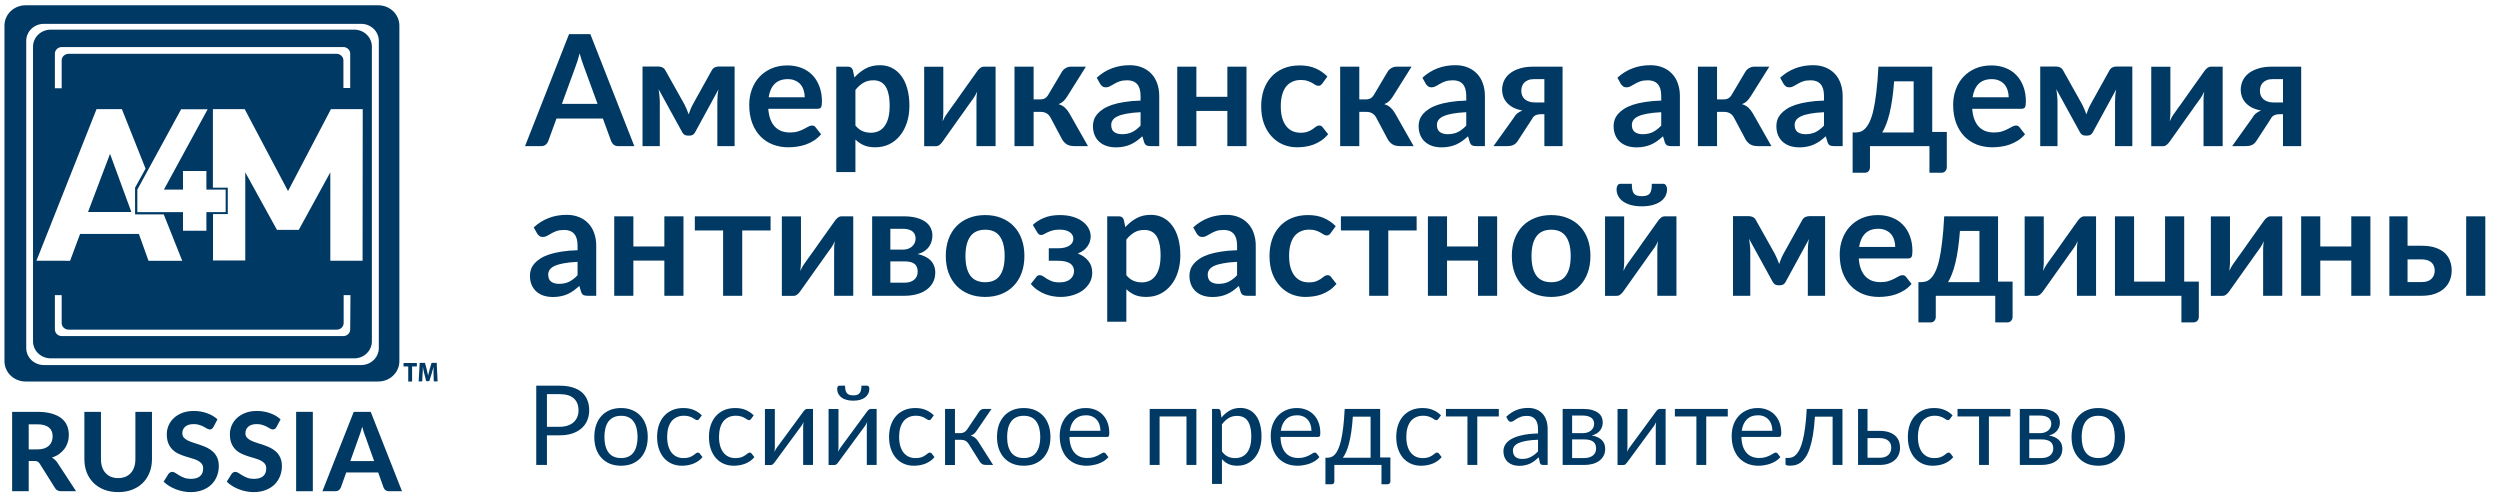 <svg width="284" height="56" viewBox="0 0 284 56" fill="none" xmlns="http://www.w3.org/2000/svg">
<path d="M4.228 51.055C4.534 51.055 4.798 51.017 5.019 50.943C5.241 50.864 5.423 50.759 5.566 50.626C5.708 50.489 5.813 50.33 5.88 50.147C5.947 49.965 5.98 49.766 5.98 49.551C5.98 49.124 5.836 48.792 5.547 48.556C5.262 48.32 4.827 48.202 4.241 48.202H3.261V51.055H4.228ZM8.642 55.803H6.941C6.623 55.803 6.392 55.683 6.25 55.443L4.517 52.677C4.446 52.569 4.367 52.49 4.279 52.441C4.195 52.391 4.069 52.366 3.902 52.366H3.261V55.803H1.378V46.785H4.241C4.877 46.785 5.421 46.851 5.873 46.984C6.325 47.112 6.696 47.293 6.985 47.525C7.274 47.757 7.485 48.034 7.619 48.357C7.753 48.676 7.82 49.029 7.82 49.414C7.82 49.712 7.776 49.996 7.688 50.266C7.604 50.531 7.481 50.773 7.317 50.993C7.154 51.212 6.953 51.407 6.715 51.577C6.476 51.747 6.204 51.883 5.899 51.987C6.02 52.053 6.133 52.134 6.238 52.23C6.342 52.321 6.436 52.431 6.52 52.559L8.642 55.803Z" fill="#003963"/>
<path d="M13.428 54.312C13.733 54.312 14.007 54.262 14.25 54.162C14.493 54.059 14.698 53.914 14.865 53.727C15.033 53.541 15.161 53.315 15.248 53.05C15.336 52.785 15.38 52.486 15.38 52.155V46.785H17.264V52.155C17.264 52.702 17.174 53.205 16.994 53.665C16.818 54.121 16.565 54.515 16.234 54.846C15.903 55.178 15.502 55.437 15.029 55.623C14.556 55.809 14.022 55.903 13.428 55.903C12.833 55.903 12.297 55.809 11.82 55.623C11.347 55.437 10.945 55.178 10.615 54.846C10.284 54.515 10.029 54.121 9.849 53.665C9.673 53.205 9.585 52.702 9.585 52.155V46.785H11.469V52.155C11.469 52.486 11.513 52.785 11.601 53.05C11.688 53.315 11.816 53.541 11.983 53.727C12.151 53.914 12.356 54.059 12.599 54.162C12.842 54.262 13.118 54.312 13.428 54.312Z" fill="#003963"/>
<path d="M24.241 48.513C24.182 48.608 24.122 48.679 24.059 48.724C24 48.766 23.923 48.786 23.826 48.786C23.734 48.786 23.634 48.755 23.525 48.693C23.421 48.627 23.297 48.556 23.155 48.482C23.012 48.407 22.849 48.339 22.665 48.277C22.481 48.21 22.265 48.177 22.018 48.177C21.583 48.177 21.256 48.275 21.039 48.469C20.821 48.66 20.712 48.911 20.712 49.221C20.712 49.42 20.771 49.586 20.888 49.719C21.009 49.847 21.166 49.959 21.359 50.054C21.556 50.15 21.778 50.234 22.024 50.309C22.271 50.384 22.525 50.467 22.784 50.558C23.044 50.645 23.297 50.748 23.544 50.868C23.791 50.989 24.011 51.14 24.203 51.322C24.4 51.504 24.557 51.728 24.674 51.993C24.796 52.254 24.856 52.573 24.856 52.95C24.856 53.361 24.783 53.746 24.637 54.106C24.494 54.463 24.287 54.776 24.015 55.045C23.743 55.31 23.406 55.519 23.004 55.673C22.606 55.826 22.154 55.903 21.648 55.903C21.359 55.903 21.07 55.874 20.781 55.816C20.497 55.758 20.221 55.677 19.953 55.573C19.689 55.47 19.44 55.345 19.205 55.2C18.971 55.055 18.766 54.894 18.59 54.716L19.143 53.833C19.189 53.767 19.249 53.713 19.325 53.671C19.4 53.626 19.48 53.603 19.563 53.603C19.676 53.603 19.796 53.645 19.921 53.727C20.047 53.81 20.191 53.901 20.354 54.001C20.518 54.1 20.706 54.191 20.919 54.274C21.137 54.357 21.397 54.399 21.698 54.399C22.138 54.399 22.477 54.299 22.715 54.1C22.958 53.901 23.079 53.605 23.079 53.212C23.079 52.984 23.019 52.799 22.897 52.658C22.78 52.517 22.625 52.399 22.433 52.304C22.24 52.209 22.02 52.128 21.773 52.062C21.526 51.991 21.273 51.915 21.014 51.832C20.754 51.749 20.501 51.649 20.254 51.533C20.007 51.417 19.787 51.264 19.595 51.074C19.402 50.883 19.245 50.647 19.124 50.365C19.007 50.083 18.948 49.733 18.948 49.315C18.948 48.979 19.015 48.654 19.149 48.339C19.283 48.024 19.48 47.744 19.739 47.5C19.999 47.255 20.317 47.059 20.694 46.909C21.074 46.76 21.51 46.685 21.999 46.685C22.548 46.685 23.054 46.77 23.519 46.94C23.988 47.106 24.383 47.338 24.706 47.636L24.241 48.513Z" fill="#003963"/>
<path d="M31.408 48.513C31.35 48.608 31.289 48.679 31.226 48.724C31.168 48.766 31.09 48.786 30.994 48.786C30.902 48.786 30.801 48.755 30.693 48.693C30.588 48.627 30.465 48.556 30.322 48.482C30.18 48.407 30.017 48.339 29.832 48.277C29.648 48.21 29.433 48.177 29.186 48.177C28.75 48.177 28.424 48.275 28.206 48.469C27.989 48.66 27.88 48.911 27.88 49.221C27.88 49.42 27.938 49.586 28.056 49.719C28.177 49.847 28.334 49.959 28.526 50.054C28.723 50.15 28.945 50.234 29.192 50.309C29.439 50.384 29.692 50.467 29.952 50.558C30.211 50.645 30.465 50.748 30.712 50.868C30.958 50.989 31.178 51.14 31.371 51.322C31.567 51.504 31.724 51.728 31.842 51.993C31.963 52.254 32.024 52.573 32.024 52.95C32.024 53.361 31.95 53.746 31.804 54.106C31.662 54.463 31.454 54.776 31.182 55.045C30.91 55.31 30.573 55.519 30.172 55.673C29.774 55.826 29.322 55.903 28.815 55.903C28.526 55.903 28.238 55.874 27.949 55.816C27.664 55.758 27.388 55.677 27.12 55.573C26.856 55.47 26.607 55.345 26.373 55.2C26.139 55.055 25.933 54.894 25.758 54.716L26.31 53.833C26.356 53.767 26.417 53.713 26.492 53.671C26.567 53.626 26.647 53.603 26.731 53.603C26.844 53.603 26.963 53.645 27.089 53.727C27.214 53.81 27.359 53.901 27.522 54.001C27.685 54.1 27.873 54.191 28.087 54.274C28.305 54.357 28.564 54.399 28.866 54.399C29.305 54.399 29.644 54.299 29.883 54.1C30.125 53.901 30.247 53.605 30.247 53.212C30.247 52.984 30.186 52.799 30.065 52.658C29.948 52.517 29.793 52.399 29.6 52.304C29.408 52.209 29.188 52.128 28.941 52.062C28.694 51.991 28.441 51.915 28.181 51.832C27.922 51.749 27.668 51.649 27.421 51.533C27.174 51.417 26.955 51.264 26.762 51.074C26.57 50.883 26.413 50.647 26.291 50.365C26.174 50.083 26.116 49.733 26.116 49.315C26.116 48.979 26.183 48.654 26.316 48.339C26.45 48.024 26.647 47.744 26.907 47.5C27.166 47.255 27.484 47.059 27.861 46.909C28.242 46.76 28.677 46.685 29.167 46.685C29.715 46.685 30.222 46.77 30.686 46.94C31.155 47.106 31.551 47.338 31.873 47.636L31.408 48.513Z" fill="#003963"/>
<path d="M35.537 55.803H33.641V46.785H35.537V55.803Z" fill="#003963"/>
<path d="M42.503 52.379L41.517 49.619C41.459 49.474 41.396 49.304 41.329 49.109C41.266 48.915 41.205 48.703 41.147 48.475C41.088 48.708 41.025 48.923 40.958 49.122C40.896 49.317 40.835 49.486 40.776 49.632L39.797 52.379H42.503ZM45.667 55.803H44.205C44.041 55.803 43.907 55.766 43.803 55.691C43.702 55.613 43.627 55.513 43.577 55.393L42.961 53.671H39.332L38.717 55.393C38.675 55.497 38.602 55.592 38.497 55.679C38.392 55.762 38.261 55.803 38.102 55.803H36.626L40.186 46.785H42.114L45.667 55.803Z" fill="#003963"/>
<path fill-rule="evenodd" clip-rule="evenodd" d="M42.984 0.6H2.903C2.268 0.6 1.658 0.843 1.209 1.276C0.759 1.709 0.507 2.296 0.507 2.908V41.031C0.507 41.643 0.759 42.23 1.209 42.663C1.658 43.096 2.268 43.339 2.903 43.339H42.984C43.618 43.337 44.224 43.092 44.671 42.659C45.118 42.227 45.369 41.641 45.369 41.031V2.908C45.369 2.298 45.118 1.712 44.671 1.28C44.224 0.847 43.618 0.602 42.984 0.6ZM43.033 39.544C43.032 40.054 42.821 40.542 42.447 40.903C42.072 41.264 41.565 41.467 41.036 41.468H4.977C4.448 41.467 3.941 41.264 3.566 40.903C3.192 40.542 2.981 40.054 2.98 39.544V4.637C2.98 4.127 3.19 3.637 3.564 3.275C3.939 2.913 4.447 2.71 4.977 2.708H41.036C41.565 2.71 42.072 2.913 42.447 3.273C42.821 3.634 43.032 4.122 43.033 4.632V39.544ZM12.499 17.478L9.999 24.083H14.923L12.499 17.478ZM5.781 3.368H40.248C40.778 3.369 41.285 3.572 41.659 3.933C42.033 4.293 42.244 4.782 42.245 5.292V38.785C42.244 39.295 42.033 39.784 41.659 40.144C41.285 40.505 40.778 40.708 40.248 40.709H5.754C5.224 40.708 4.716 40.505 4.341 40.145C3.966 39.784 3.754 39.296 3.751 38.785V5.292C3.753 5.037 3.806 4.784 3.909 4.55C4.012 4.315 4.162 4.102 4.351 3.923C4.54 3.744 4.763 3.603 5.008 3.508C5.254 3.412 5.516 3.365 5.781 3.368ZM6.288 5.824C6.25 5.918 6.232 6.018 6.235 6.119V10.03H7.007V6.868C7.007 6.668 7.089 6.476 7.236 6.335C7.382 6.193 7.581 6.114 7.789 6.114H38.257C38.453 6.12 38.64 6.198 38.78 6.33C38.92 6.463 39.002 6.642 39.012 6.831V9.994H39.783V6.098C39.783 5.999 39.763 5.901 39.724 5.81C39.684 5.718 39.627 5.635 39.554 5.565C39.482 5.495 39.395 5.44 39.3 5.402C39.206 5.364 39.104 5.344 39.001 5.344H7.017C6.913 5.344 6.809 5.364 6.713 5.404C6.617 5.443 6.529 5.5 6.456 5.572C6.383 5.645 6.326 5.73 6.288 5.824ZM20.788 19.429V21.538H18.622L23.589 12.413H20.575L15.601 21.538V24.1H20.788V26.208H23.447V24.1H25.635V21.538H23.447V19.429H20.788ZM10.967 12.397L4.14 29.619L7.964 29.624L9.096 26.577H15.777L16.871 29.624H20.701L18.6 24.353H15.344V21.316L16.537 19.16L13.845 12.397H10.967ZM39.724 37.714C39.763 37.623 39.783 37.524 39.783 37.425L39.811 33.53H39.039V36.693C39.039 36.792 39.019 36.89 38.98 36.981C38.94 37.073 38.883 37.156 38.81 37.226C38.737 37.296 38.651 37.351 38.556 37.389C38.461 37.427 38.36 37.447 38.257 37.447H7.789C7.686 37.447 7.584 37.427 7.489 37.389C7.395 37.351 7.308 37.296 7.236 37.226C7.163 37.156 7.105 37.073 7.066 36.981C7.027 36.89 7.007 36.792 7.007 36.693V33.53H6.235V37.425C6.235 37.625 6.318 37.817 6.464 37.959C6.611 38.1 6.81 38.179 7.017 38.179H39.001C39.104 38.179 39.206 38.16 39.3 38.122C39.395 38.084 39.482 38.029 39.554 37.959C39.627 37.889 39.684 37.805 39.724 37.714ZM37.524 29.619H41.189L41.206 12.397H37.595L32.72 21.706L27.796 12.397H24.186V21.316H25.876V24.321H24.197V29.592H27.862V19.577L31.462 26.113H33.94L37.524 19.577V29.619ZM46.376 41.631H45.845V41.236H47.355V41.631H46.814V43.339H46.376V41.631ZM49.248 41.668V42.532L49.281 43.328H49.713L49.609 41.22H49.024L48.816 41.916C48.75 42.142 48.685 42.427 48.63 42.669C48.586 42.427 48.526 42.163 48.466 41.926L48.274 41.22H47.678L47.558 43.328H47.963L48.001 42.532C48.034 42.274 48.034 41.947 48.034 41.663C48.082 41.957 48.146 42.227 48.205 42.475L48.209 42.49L48.417 43.297H48.767L49.024 42.485C49.101 42.237 49.183 41.937 49.248 41.668Z" fill="#003963"/>
<path d="M67.88 11.796L66.332 7.564C66.256 7.376 66.176 7.153 66.094 6.895C66.012 6.637 65.93 6.359 65.848 6.059C65.772 6.359 65.692 6.64 65.61 6.904C65.528 7.162 65.449 7.388 65.373 7.581L63.833 11.796H67.88ZM72.059 16.6H70.229C70.024 16.6 69.857 16.55 69.728 16.45C69.599 16.345 69.502 16.215 69.438 16.063L68.487 13.467H63.217L62.267 16.063C62.22 16.198 62.129 16.321 61.994 16.432C61.859 16.544 61.689 16.6 61.484 16.6H59.645L64.643 3.877H67.062L72.059 16.6ZM83.452 7.555V16.6H81.49V11.567C81.49 11.362 81.499 11.13 81.516 10.872C81.54 10.614 81.575 10.373 81.622 10.151L78.965 15.025C78.836 15.277 78.63 15.403 78.349 15.403H78.12C77.839 15.403 77.633 15.277 77.504 15.025L74.812 10.124C74.853 10.347 74.885 10.591 74.909 10.854C74.938 11.118 74.953 11.356 74.953 11.567V16.6H72.991V7.555H74.786C74.938 7.555 75.088 7.587 75.234 7.652C75.387 7.716 75.513 7.845 75.613 8.039L77.742 11.84C77.836 12.016 77.924 12.204 78.006 12.403C78.088 12.596 78.164 12.793 78.234 12.992C78.305 12.793 78.378 12.594 78.454 12.394C78.537 12.195 78.624 12.01 78.718 11.84L80.83 8.039C80.936 7.84 81.062 7.711 81.208 7.652C81.355 7.587 81.504 7.555 81.657 7.555H83.452ZM91.419 11.048C91.419 10.766 91.378 10.502 91.296 10.256C91.22 10.004 91.103 9.784 90.944 9.596C90.786 9.409 90.584 9.262 90.337 9.156C90.097 9.045 89.815 8.989 89.493 8.989C88.865 8.989 88.369 9.168 88.006 9.526C87.648 9.884 87.419 10.391 87.319 11.048H91.419ZM87.275 12.359C87.311 12.822 87.393 13.224 87.522 13.564C87.651 13.899 87.821 14.177 88.032 14.4C88.243 14.617 88.493 14.781 88.78 14.893C89.073 14.998 89.396 15.051 89.748 15.051C90.1 15.051 90.402 15.01 90.654 14.928C90.912 14.846 91.135 14.755 91.323 14.655C91.516 14.556 91.683 14.465 91.824 14.383C91.971 14.3 92.112 14.259 92.246 14.259C92.428 14.259 92.563 14.327 92.651 14.462L93.276 15.254C93.035 15.535 92.766 15.773 92.466 15.966C92.167 16.154 91.853 16.306 91.525 16.424C91.202 16.535 90.871 16.614 90.531 16.661C90.196 16.708 89.871 16.732 89.554 16.732C88.927 16.732 88.343 16.629 87.803 16.424C87.264 16.212 86.794 15.905 86.396 15.5C85.997 15.089 85.683 14.585 85.454 13.987C85.225 13.382 85.111 12.684 85.111 11.893C85.111 11.277 85.211 10.699 85.41 10.159C85.61 9.614 85.894 9.142 86.264 8.743C86.639 8.338 87.094 8.018 87.627 7.784C88.167 7.549 88.774 7.432 89.449 7.432C90.017 7.432 90.543 7.523 91.023 7.705C91.504 7.886 91.918 8.153 92.264 8.505C92.61 8.851 92.88 9.28 93.073 9.79C93.273 10.294 93.373 10.872 93.373 11.523C93.373 11.851 93.337 12.074 93.267 12.192C93.197 12.303 93.062 12.359 92.862 12.359H87.275ZM97.177 14.259C97.423 14.558 97.69 14.77 97.977 14.893C98.27 15.016 98.587 15.078 98.927 15.078C99.256 15.078 99.552 15.016 99.816 14.893C100.08 14.77 100.303 14.582 100.485 14.33C100.672 14.078 100.816 13.761 100.916 13.38C101.015 12.992 101.065 12.538 101.065 12.016C101.065 11.488 101.021 11.042 100.933 10.678C100.851 10.309 100.731 10.01 100.573 9.781C100.414 9.552 100.221 9.385 99.992 9.28C99.769 9.174 99.514 9.121 99.227 9.121C98.775 9.121 98.391 9.218 98.074 9.412C97.757 9.599 97.458 9.866 97.177 10.212V14.259ZM97.062 8.804C97.432 8.388 97.851 8.051 98.32 7.793C98.79 7.535 99.341 7.406 99.974 7.406C100.467 7.406 100.916 7.508 101.32 7.713C101.731 7.919 102.083 8.218 102.376 8.611C102.675 8.998 102.904 9.479 103.062 10.054C103.227 10.623 103.309 11.277 103.309 12.016C103.309 12.69 103.218 13.315 103.036 13.89C102.854 14.465 102.593 14.963 102.253 15.386C101.919 15.808 101.511 16.139 101.03 16.38C100.555 16.614 100.021 16.732 99.429 16.732C98.924 16.732 98.493 16.655 98.135 16.503C97.778 16.345 97.458 16.127 97.177 15.852V19.547H95.003V7.573H96.332C96.613 7.573 96.798 7.705 96.886 7.969L97.062 8.804ZM113.099 7.573V16.6H110.926V11.329C110.926 11.195 110.932 11.048 110.944 10.89C110.961 10.725 110.982 10.561 111.005 10.397C110.888 10.667 110.759 10.904 110.618 11.11C110.606 11.121 110.548 11.203 110.442 11.356C110.336 11.502 110.199 11.693 110.029 11.928C109.864 12.162 109.677 12.429 109.465 12.728C109.254 13.022 109.04 13.321 108.823 13.626C108.313 14.347 107.735 15.163 107.09 16.072C107.008 16.195 106.899 16.315 106.764 16.432C106.635 16.55 106.486 16.608 106.316 16.608H104.987V7.581H107.16V12.852C107.16 12.986 107.152 13.136 107.134 13.3C107.122 13.459 107.105 13.62 107.081 13.784C107.21 13.497 107.339 13.259 107.468 13.072C107.474 13.06 107.53 12.981 107.635 12.834C107.741 12.687 107.876 12.497 108.04 12.262C108.21 12.027 108.401 11.764 108.612 11.47C108.823 11.171 109.037 10.866 109.254 10.555C109.765 9.834 110.345 9.019 110.996 8.109C111.078 7.98 111.187 7.86 111.322 7.749C111.457 7.631 111.609 7.573 111.779 7.573H113.099ZM120.639 8.145C120.745 7.974 120.889 7.837 121.07 7.731C121.252 7.625 121.446 7.573 121.651 7.573H123.358L121.255 10.925C121.109 11.159 120.959 11.35 120.806 11.497C120.654 11.637 120.469 11.749 120.252 11.831C120.545 11.919 120.786 12.051 120.974 12.227C121.161 12.397 121.331 12.614 121.484 12.878L123.595 16.6H122.091C121.71 16.6 121.414 16.535 121.202 16.406C120.991 16.277 120.812 16.092 120.666 15.852L119.337 13.353C119.22 13.136 119.067 12.975 118.88 12.869C118.698 12.764 118.484 12.711 118.237 12.711H117.419V16.6H115.246V7.573H117.419V11.294H118.123C118.369 11.294 118.566 11.25 118.712 11.162C118.865 11.069 118.994 10.928 119.1 10.74L120.639 8.145ZM129.569 12.746C128.941 12.775 128.413 12.831 127.985 12.913C127.557 12.989 127.214 13.089 126.956 13.212C126.698 13.335 126.513 13.479 126.402 13.643C126.29 13.808 126.234 13.987 126.234 14.18C126.234 14.561 126.346 14.834 126.569 14.998C126.797 15.163 127.094 15.245 127.457 15.245C127.903 15.245 128.287 15.165 128.61 15.007C128.938 14.843 129.258 14.597 129.569 14.268V12.746ZM124.589 8.831C125.627 7.881 126.877 7.406 128.337 7.406C128.865 7.406 129.337 7.494 129.754 7.669C130.17 7.84 130.522 8.08 130.809 8.391C131.097 8.696 131.314 9.063 131.46 9.491C131.613 9.919 131.689 10.388 131.689 10.898V16.6H130.704C130.499 16.6 130.34 16.57 130.229 16.512C130.117 16.447 130.029 16.321 129.965 16.133L129.771 15.482C129.542 15.688 129.32 15.869 129.103 16.028C128.886 16.18 128.66 16.309 128.425 16.415C128.19 16.52 127.938 16.6 127.668 16.652C127.405 16.711 127.111 16.74 126.789 16.74C126.407 16.74 126.055 16.691 125.733 16.591C125.41 16.485 125.132 16.33 124.897 16.125C124.662 15.919 124.481 15.664 124.352 15.359C124.223 15.054 124.158 14.699 124.158 14.294C124.158 14.066 124.196 13.84 124.272 13.617C124.349 13.388 124.472 13.171 124.642 12.966C124.818 12.761 125.044 12.567 125.319 12.385C125.595 12.204 125.932 12.045 126.331 11.91C126.736 11.775 127.205 11.667 127.739 11.585C128.273 11.497 128.883 11.444 129.569 11.426V10.898C129.569 10.294 129.44 9.848 129.182 9.561C128.924 9.268 128.551 9.121 128.064 9.121C127.712 9.121 127.419 9.162 127.185 9.244C126.956 9.326 126.753 9.42 126.577 9.526C126.402 9.626 126.24 9.717 126.094 9.799C125.953 9.881 125.794 9.922 125.618 9.922C125.466 9.922 125.337 9.884 125.231 9.807C125.126 9.725 125.041 9.631 124.976 9.526L124.589 8.831ZM141.601 7.573V16.6H139.428V12.605H135.909V16.6H133.736V7.573H135.909V10.995H139.428V7.573H141.601ZM150.221 9.482C150.156 9.564 150.092 9.629 150.027 9.675C149.969 9.722 149.881 9.746 149.763 9.746C149.652 9.746 149.543 9.714 149.438 9.649C149.332 9.579 149.206 9.502 149.059 9.42C148.913 9.332 148.737 9.256 148.532 9.192C148.332 9.121 148.083 9.086 147.784 9.086C147.402 9.086 147.068 9.156 146.781 9.297C146.493 9.432 146.253 9.629 146.059 9.887C145.872 10.145 145.731 10.459 145.637 10.828C145.543 11.192 145.496 11.605 145.496 12.069C145.496 12.55 145.546 12.978 145.646 13.353C145.751 13.729 145.901 14.045 146.094 14.303C146.288 14.556 146.523 14.749 146.798 14.884C147.074 15.013 147.385 15.078 147.731 15.078C148.077 15.078 148.356 15.037 148.567 14.954C148.784 14.866 148.966 14.773 149.112 14.673C149.259 14.567 149.385 14.473 149.491 14.391C149.602 14.303 149.725 14.259 149.86 14.259C150.036 14.259 150.168 14.327 150.256 14.462L150.881 15.254C150.64 15.535 150.379 15.773 150.098 15.966C149.816 16.154 149.523 16.306 149.218 16.424C148.919 16.535 148.608 16.614 148.285 16.661C147.968 16.708 147.652 16.732 147.335 16.732C146.778 16.732 146.253 16.629 145.76 16.424C145.267 16.212 144.836 15.908 144.467 15.509C144.097 15.11 143.804 14.623 143.587 14.048C143.376 13.467 143.27 12.808 143.27 12.069C143.27 11.406 143.364 10.793 143.552 10.23C143.745 9.661 144.027 9.171 144.396 8.76C144.766 8.344 145.223 8.018 145.769 7.784C146.314 7.549 146.942 7.432 147.652 7.432C148.326 7.432 148.916 7.54 149.42 7.757C149.93 7.974 150.388 8.285 150.793 8.69L150.221 9.482ZM157.636 8.145C157.742 7.974 157.886 7.837 158.067 7.731C158.249 7.625 158.443 7.573 158.648 7.573H160.355L158.252 10.925C158.105 11.159 157.956 11.35 157.803 11.497C157.651 11.637 157.466 11.749 157.249 11.831C157.542 11.919 157.783 12.051 157.971 12.227C158.158 12.397 158.328 12.614 158.481 12.878L160.592 16.6H159.088C158.707 16.6 158.41 16.535 158.199 16.406C157.988 16.277 157.809 16.092 157.663 15.852L156.334 13.353C156.217 13.136 156.064 12.975 155.877 12.869C155.695 12.764 155.481 12.711 155.234 12.711H154.416V16.6H152.243V7.573H154.416V11.294H155.12C155.366 11.294 155.563 11.25 155.709 11.162C155.862 11.069 155.991 10.928 156.097 10.74L157.636 8.145ZM166.566 12.746C165.938 12.775 165.41 12.831 164.982 12.913C164.554 12.989 164.211 13.089 163.953 13.212C163.695 13.335 163.51 13.479 163.398 13.643C163.287 13.808 163.231 13.987 163.231 14.18C163.231 14.561 163.343 14.834 163.566 14.998C163.794 15.163 164.091 15.245 164.454 15.245C164.9 15.245 165.284 15.165 165.607 15.007C165.935 14.843 166.255 14.597 166.566 14.268V12.746ZM161.586 8.831C162.624 7.881 163.874 7.406 165.334 7.406C165.862 7.406 166.334 7.494 166.751 7.669C167.167 7.84 167.519 8.08 167.806 8.391C168.094 8.696 168.311 9.063 168.457 9.491C168.61 9.919 168.686 10.388 168.686 10.898V16.6H167.701C167.495 16.6 167.337 16.57 167.226 16.512C167.114 16.447 167.026 16.321 166.962 16.133L166.768 15.482C166.539 15.688 166.317 15.869 166.1 16.028C165.883 16.18 165.657 16.309 165.422 16.415C165.187 16.52 164.935 16.6 164.665 16.652C164.401 16.711 164.108 16.74 163.786 16.74C163.404 16.74 163.052 16.691 162.73 16.591C162.407 16.485 162.129 16.33 161.894 16.125C161.659 15.919 161.478 15.664 161.349 15.359C161.219 15.054 161.155 14.699 161.155 14.294C161.155 14.066 161.193 13.84 161.269 13.617C161.346 13.388 161.469 13.171 161.639 12.966C161.815 12.761 162.041 12.567 162.316 12.385C162.592 12.204 162.929 12.045 163.328 11.91C163.733 11.775 164.202 11.667 164.736 11.585C165.27 11.497 165.88 11.444 166.566 11.426V10.898C166.566 10.294 166.437 9.848 166.179 9.561C165.921 9.268 165.548 9.121 165.061 9.121C164.709 9.121 164.416 9.162 164.182 9.244C163.953 9.326 163.75 9.42 163.574 9.526C163.398 9.626 163.237 9.717 163.091 9.799C162.95 9.881 162.791 9.922 162.615 9.922C162.463 9.922 162.334 9.884 162.228 9.807C162.123 9.725 162.038 9.631 161.973 9.526L161.586 8.831ZM175.44 11.637V8.989H174.261C173.985 8.989 173.756 9.03 173.575 9.112C173.393 9.189 173.243 9.291 173.126 9.42C173.015 9.543 172.935 9.684 172.888 9.843C172.841 10.001 172.818 10.156 172.818 10.309C172.818 10.725 172.956 11.051 173.232 11.286C173.513 11.52 173.888 11.637 174.358 11.637H175.44ZM177.507 7.573V16.6H175.44V12.975H175.062C174.886 12.975 174.739 12.992 174.622 13.028C174.51 13.057 174.413 13.101 174.331 13.159C174.255 13.212 174.188 13.28 174.129 13.362C174.076 13.444 174.02 13.535 173.962 13.635L172.519 15.852C172.449 15.975 172.372 16.084 172.29 16.177C172.214 16.271 172.123 16.35 172.017 16.415C171.918 16.474 171.797 16.52 171.657 16.556C171.522 16.585 171.358 16.6 171.164 16.6H169.659L171.938 13.415C172.061 13.192 172.205 13.013 172.369 12.878C172.534 12.743 172.727 12.635 172.95 12.553C172.528 12.476 172.167 12.359 171.868 12.2C171.575 12.036 171.337 11.849 171.155 11.637C170.973 11.42 170.841 11.189 170.759 10.942C170.677 10.696 170.636 10.453 170.636 10.212C170.636 9.878 170.701 9.552 170.83 9.236C170.965 8.919 171.176 8.637 171.463 8.391C171.751 8.145 172.12 7.948 172.572 7.801C173.023 7.649 173.566 7.573 174.199 7.573H177.507ZM188.716 12.746C188.088 12.775 187.56 12.831 187.132 12.913C186.704 12.989 186.361 13.089 186.103 13.212C185.845 13.335 185.66 13.479 185.549 13.643C185.437 13.808 185.381 13.987 185.381 14.18C185.381 14.561 185.493 14.834 185.716 14.998C185.944 15.163 186.241 15.245 186.604 15.245C187.05 15.245 187.434 15.165 187.757 15.007C188.085 14.843 188.405 14.597 188.716 14.268V12.746ZM183.736 8.831C184.774 7.881 186.024 7.406 187.484 7.406C188.012 7.406 188.484 7.494 188.901 7.669C189.317 7.84 189.669 8.08 189.956 8.391C190.244 8.696 190.461 9.063 190.607 9.491C190.76 9.919 190.836 10.388 190.836 10.898V16.6H189.851C189.646 16.6 189.487 16.57 189.376 16.512C189.264 16.447 189.176 16.321 189.112 16.133L188.918 15.482C188.689 15.688 188.467 15.869 188.25 16.028C188.033 16.18 187.807 16.309 187.572 16.415C187.338 16.52 187.085 16.6 186.815 16.652C186.552 16.711 186.258 16.74 185.936 16.74C185.554 16.74 185.202 16.691 184.88 16.591C184.557 16.485 184.279 16.33 184.044 16.125C183.809 15.919 183.628 15.664 183.499 15.359C183.37 15.054 183.305 14.699 183.305 14.294C183.305 14.066 183.343 13.84 183.419 13.617C183.496 13.388 183.619 13.171 183.789 12.966C183.965 12.761 184.191 12.567 184.466 12.385C184.742 12.204 185.079 12.045 185.478 11.91C185.883 11.775 186.352 11.667 186.886 11.585C187.42 11.497 188.03 11.444 188.716 11.426V10.898C188.716 10.294 188.587 9.848 188.329 9.561C188.071 9.268 187.698 9.121 187.211 9.121C186.859 9.121 186.566 9.162 186.332 9.244C186.103 9.326 185.9 9.42 185.725 9.526C185.549 9.626 185.387 9.717 185.241 9.799C185.1 9.881 184.941 9.922 184.766 9.922C184.613 9.922 184.484 9.884 184.378 9.807C184.273 9.725 184.188 9.631 184.123 9.526L183.736 8.831ZM198.276 8.145C198.382 7.974 198.525 7.837 198.707 7.731C198.889 7.625 199.083 7.573 199.288 7.573H200.995L198.892 10.925C198.745 11.159 198.596 11.35 198.443 11.497C198.291 11.637 198.106 11.749 197.889 11.831C198.182 11.919 198.423 12.051 198.611 12.227C198.798 12.397 198.968 12.614 199.121 12.878L201.232 16.6H199.728C199.347 16.6 199.05 16.535 198.839 16.406C198.628 16.277 198.449 16.092 198.303 15.852L196.974 13.353C196.857 13.136 196.704 12.975 196.517 12.869C196.335 12.764 196.121 12.711 195.874 12.711H195.056V16.6H192.883V7.573H195.056V11.294H195.76C196.006 11.294 196.203 11.25 196.349 11.162C196.502 11.069 196.631 10.928 196.737 10.74L198.276 8.145ZM207.206 12.746C206.578 12.775 206.05 12.831 205.622 12.913C205.194 12.989 204.851 13.089 204.593 13.212C204.335 13.335 204.15 13.479 204.038 13.643C203.927 13.808 203.871 13.987 203.871 14.18C203.871 14.561 203.983 14.834 204.206 14.998C204.434 15.163 204.731 15.245 205.094 15.245C205.54 15.245 205.924 15.165 206.247 15.007C206.575 14.843 206.895 14.597 207.206 14.268V12.746ZM202.226 8.831C203.264 7.881 204.514 7.406 205.974 7.406C206.502 7.406 206.974 7.494 207.391 7.669C207.807 7.84 208.159 8.08 208.446 8.391C208.734 8.696 208.951 9.063 209.097 9.491C209.25 9.919 209.326 10.388 209.326 10.898V16.6H208.341C208.135 16.6 207.977 16.57 207.866 16.512C207.754 16.447 207.666 16.321 207.602 16.133L207.408 15.482C207.179 15.688 206.956 15.869 206.739 16.028C206.522 16.18 206.297 16.309 206.062 16.415C205.827 16.52 205.575 16.6 205.305 16.652C205.041 16.711 204.748 16.74 204.426 16.74C204.044 16.74 203.692 16.691 203.37 16.591C203.047 16.485 202.769 16.33 202.534 16.125C202.299 15.919 202.118 15.664 201.988 15.359C201.859 15.054 201.795 14.699 201.795 14.294C201.795 14.066 201.833 13.84 201.909 13.617C201.986 13.388 202.109 13.171 202.279 12.966C202.455 12.761 202.681 12.567 202.956 12.385C203.232 12.204 203.569 12.045 203.968 11.91C204.373 11.775 204.842 11.667 205.376 11.585C205.91 11.497 206.52 11.444 207.206 11.426V10.898C207.206 10.294 207.077 9.848 206.819 9.561C206.561 9.268 206.188 9.121 205.701 9.121C205.349 9.121 205.056 9.162 204.821 9.244C204.593 9.326 204.39 9.42 204.214 9.526C204.038 9.626 203.877 9.717 203.731 9.799C203.59 9.881 203.431 9.922 203.255 9.922C203.103 9.922 202.974 9.884 202.868 9.807C202.763 9.725 202.678 9.631 202.613 9.526L202.226 8.831ZM217.391 15.051V9.236H215.174C215.115 9.992 215.042 10.675 214.954 11.286C214.866 11.89 214.763 12.429 214.646 12.904C214.528 13.38 214.399 13.793 214.259 14.145C214.124 14.497 213.977 14.799 213.819 15.051H217.391ZM221.156 14.989V18.975C221.156 19.174 221.098 19.333 220.98 19.45C220.869 19.567 220.722 19.626 220.54 19.626H219.186V16.6H212.429V19.01C212.429 19.163 212.379 19.304 212.279 19.433C212.185 19.562 212.036 19.626 211.83 19.626H210.458V15.051H210.713C210.918 15.051 211.118 15.025 211.311 14.972C211.505 14.913 211.69 14.796 211.866 14.62C212.047 14.444 212.217 14.192 212.376 13.863C212.54 13.529 212.687 13.086 212.816 12.535C212.945 11.978 213.056 11.294 213.15 10.485C213.25 9.675 213.329 8.705 213.388 7.573H219.502V14.989H221.156ZM228.186 11.048C228.186 10.766 228.145 10.502 228.063 10.256C227.987 10.004 227.869 9.784 227.711 9.596C227.553 9.409 227.35 9.262 227.104 9.156C226.863 9.045 226.582 8.989 226.259 8.989C225.632 8.989 225.136 9.168 224.772 9.526C224.415 9.884 224.186 10.391 224.086 11.048H228.186ZM224.042 12.359C224.077 12.822 224.159 13.224 224.289 13.564C224.418 13.899 224.588 14.177 224.799 14.4C225.01 14.617 225.259 14.781 225.547 14.893C225.84 14.998 226.163 15.051 226.514 15.051C226.866 15.051 227.168 15.01 227.421 14.928C227.679 14.846 227.902 14.755 228.089 14.655C228.283 14.556 228.45 14.465 228.591 14.383C228.737 14.3 228.878 14.259 229.013 14.259C229.195 14.259 229.33 14.327 229.418 14.462L230.043 15.254C229.802 15.535 229.532 15.773 229.233 15.966C228.934 16.154 228.62 16.306 228.292 16.424C227.969 16.535 227.638 16.614 227.297 16.661C226.963 16.708 226.638 16.732 226.321 16.732C225.693 16.732 225.11 16.629 224.57 16.424C224.03 16.212 223.561 15.905 223.162 15.5C222.763 15.089 222.45 14.585 222.221 13.987C221.992 13.382 221.878 12.684 221.878 11.893C221.878 11.277 221.978 10.699 222.177 10.159C222.376 9.614 222.661 9.142 223.03 8.743C223.406 8.338 223.86 8.018 224.394 7.784C224.934 7.549 225.541 7.432 226.215 7.432C226.784 7.432 227.309 7.523 227.79 7.705C228.271 7.886 228.685 8.153 229.031 8.505C229.377 8.851 229.647 9.28 229.84 9.79C230.04 10.294 230.139 10.872 230.139 11.523C230.139 11.851 230.104 12.074 230.034 12.192C229.963 12.303 229.828 12.359 229.629 12.359H224.042ZM242.231 7.555V16.6H240.269V11.567C240.269 11.362 240.278 11.13 240.296 10.872C240.319 10.614 240.354 10.373 240.401 10.151L237.744 15.025C237.615 15.277 237.41 15.403 237.128 15.403H236.899C236.618 15.403 236.413 15.277 236.284 15.025L233.591 10.124C233.632 10.347 233.665 10.591 233.688 10.854C233.717 11.118 233.732 11.356 233.732 11.567V16.6H231.77V7.555H233.565C233.717 7.555 233.867 7.587 234.014 7.652C234.166 7.716 234.292 7.845 234.392 8.039L236.521 11.84C236.615 12.016 236.703 12.204 236.785 12.403C236.867 12.596 236.943 12.793 237.014 12.992C237.084 12.793 237.158 12.594 237.234 12.394C237.316 12.195 237.404 12.01 237.498 11.84L239.609 8.039C239.715 7.84 239.841 7.711 239.988 7.652C240.134 7.587 240.284 7.555 240.436 7.555H242.231ZM252.495 7.573V16.6H250.322V11.329C250.322 11.195 250.328 11.048 250.339 10.89C250.357 10.725 250.378 10.561 250.401 10.397C250.284 10.667 250.155 10.904 250.014 11.11C250.002 11.121 249.944 11.203 249.838 11.356C249.732 11.502 249.595 11.693 249.424 11.928C249.26 12.162 249.073 12.429 248.861 12.728C248.65 13.022 248.436 13.321 248.219 13.626C247.709 14.347 247.131 15.163 246.486 16.072C246.404 16.195 246.295 16.315 246.16 16.432C246.031 16.55 245.882 16.608 245.712 16.608H244.383V7.581H246.556V12.852C246.556 12.986 246.547 13.136 246.53 13.3C246.518 13.459 246.501 13.62 246.477 13.784C246.606 13.497 246.735 13.259 246.864 13.072C246.87 13.06 246.926 12.981 247.031 12.834C247.137 12.687 247.272 12.497 247.436 12.262C247.606 12.027 247.797 11.764 248.008 11.47C248.219 11.171 248.433 10.866 248.65 10.555C249.161 9.834 249.741 9.019 250.392 8.109C250.474 7.98 250.583 7.86 250.718 7.749C250.853 7.631 251.005 7.573 251.175 7.573H252.495ZM259.349 11.637V8.989H258.17C257.894 8.989 257.666 9.03 257.484 9.112C257.302 9.189 257.152 9.291 257.035 9.42C256.924 9.543 256.844 9.684 256.797 9.843C256.751 10.001 256.727 10.156 256.727 10.309C256.727 10.725 256.865 11.051 257.141 11.286C257.422 11.52 257.797 11.637 258.267 11.637H259.349ZM261.416 7.573V16.6H259.349V12.975H258.971C258.795 12.975 258.648 12.992 258.531 13.028C258.419 13.057 258.322 13.101 258.24 13.159C258.164 13.212 258.097 13.28 258.038 13.362C257.985 13.444 257.929 13.535 257.871 13.635L256.428 15.852C256.358 15.975 256.281 16.084 256.199 16.177C256.123 16.271 256.032 16.35 255.926 16.415C255.827 16.474 255.706 16.52 255.566 16.556C255.431 16.585 255.267 16.6 255.073 16.6H253.569L255.847 13.415C255.97 13.192 256.114 13.013 256.278 12.878C256.443 12.743 256.636 12.635 256.859 12.553C256.437 12.476 256.076 12.359 255.777 12.2C255.484 12.036 255.246 11.849 255.064 11.637C254.882 11.42 254.75 11.189 254.668 10.942C254.586 10.696 254.545 10.453 254.545 10.212C254.545 9.878 254.61 9.552 254.739 9.236C254.874 8.919 255.085 8.637 255.372 8.391C255.66 8.145 256.029 7.948 256.481 7.801C256.932 7.649 257.475 7.573 258.108 7.573H261.416ZM65.61 29.746C64.983 29.775 64.455 29.831 64.027 29.913C63.599 29.989 63.255 30.089 62.997 30.212C62.739 30.335 62.554 30.479 62.443 30.643C62.332 30.808 62.276 30.987 62.276 31.18C62.276 31.561 62.387 31.834 62.61 31.998C62.839 32.163 63.135 32.245 63.499 32.245C63.945 32.245 64.329 32.166 64.651 32.007C64.98 31.843 65.299 31.597 65.61 31.268V29.746ZM60.631 25.831C61.669 24.881 62.918 24.405 64.379 24.405C64.906 24.405 65.379 24.494 65.795 24.669C66.212 24.84 66.564 25.08 66.851 25.391C67.138 25.696 67.355 26.062 67.502 26.491C67.654 26.919 67.731 27.388 67.731 27.898V33.6H66.745C66.54 33.6 66.382 33.57 66.27 33.512C66.159 33.447 66.071 33.321 66.006 33.133L65.813 32.482C65.584 32.688 65.361 32.869 65.144 33.028C64.927 33.18 64.701 33.309 64.467 33.415C64.232 33.52 63.98 33.6 63.71 33.652C63.446 33.711 63.153 33.74 62.83 33.74C62.449 33.74 62.097 33.691 61.774 33.591C61.452 33.485 61.173 33.33 60.938 33.124C60.704 32.919 60.522 32.664 60.393 32.359C60.264 32.054 60.2 31.699 60.2 31.294C60.2 31.066 60.238 30.84 60.314 30.617C60.39 30.388 60.513 30.171 60.683 29.966C60.859 29.761 61.085 29.567 61.361 29.385C61.636 29.203 61.974 29.045 62.373 28.91C62.777 28.775 63.247 28.667 63.78 28.585C64.314 28.497 64.924 28.444 65.61 28.426V27.898C65.61 27.294 65.481 26.849 65.223 26.561C64.965 26.268 64.593 26.121 64.106 26.121C63.754 26.121 63.461 26.162 63.226 26.244C62.997 26.326 62.795 26.42 62.619 26.526C62.443 26.626 62.282 26.716 62.135 26.799C61.994 26.881 61.836 26.922 61.66 26.922C61.508 26.922 61.378 26.884 61.273 26.807C61.167 26.725 61.082 26.631 61.018 26.526L60.631 25.831ZM77.643 24.573V33.6H75.47V29.605H71.951V33.6H69.777V24.573H71.951V27.995H75.47V24.573H77.643ZM87.538 26.183H84.318V33.6H82.145V26.183H78.933V24.573H87.538V26.183ZM96.929 24.573V33.6H94.756V28.329C94.756 28.195 94.762 28.048 94.773 27.89C94.791 27.725 94.812 27.561 94.835 27.397C94.718 27.667 94.589 27.904 94.448 28.11C94.436 28.121 94.378 28.203 94.272 28.356C94.166 28.503 94.029 28.693 93.859 28.928C93.694 29.162 93.507 29.429 93.295 29.728C93.084 30.022 92.87 30.321 92.653 30.626C92.143 31.347 91.565 32.163 90.92 33.072C90.838 33.195 90.729 33.315 90.594 33.432C90.465 33.55 90.316 33.608 90.146 33.608H88.817V24.581H90.99V29.852C90.99 29.986 90.981 30.136 90.964 30.3C90.952 30.459 90.935 30.62 90.911 30.784C91.04 30.497 91.169 30.259 91.298 30.072C91.304 30.06 91.36 29.981 91.465 29.834C91.571 29.687 91.706 29.497 91.87 29.262C92.04 29.027 92.231 28.764 92.442 28.47C92.653 28.171 92.867 27.866 93.084 27.555C93.595 26.834 94.175 26.018 94.826 25.109C94.908 24.98 95.017 24.86 95.152 24.749C95.287 24.631 95.439 24.573 95.609 24.573H96.929ZM102.762 32.113C103.22 32.113 103.581 32.001 103.845 31.778C104.114 31.555 104.249 31.25 104.249 30.863C104.249 30.699 104.226 30.547 104.179 30.406C104.138 30.259 104.062 30.133 103.95 30.028C103.839 29.922 103.686 29.84 103.493 29.781C103.305 29.723 103.064 29.693 102.771 29.693H101.144V32.113H102.762ZM101.144 25.989V28.356H102.569C102.78 28.356 102.974 28.327 103.149 28.268C103.325 28.203 103.478 28.115 103.607 28.004C103.736 27.887 103.836 27.752 103.906 27.599C103.977 27.441 104.012 27.268 104.012 27.08C104.012 26.945 103.988 26.813 103.941 26.684C103.894 26.549 103.815 26.432 103.704 26.332C103.592 26.227 103.443 26.145 103.255 26.086C103.073 26.021 102.844 25.989 102.569 25.989H101.144ZM102.63 24.573C103.199 24.573 103.689 24.628 104.1 24.74C104.516 24.851 104.859 25.004 105.129 25.197C105.399 25.391 105.598 25.623 105.727 25.892C105.856 26.156 105.921 26.444 105.921 26.755C105.921 26.948 105.895 27.151 105.842 27.362C105.795 27.567 105.707 27.766 105.578 27.96C105.455 28.154 105.285 28.329 105.067 28.488C104.85 28.646 104.575 28.769 104.24 28.857C104.54 28.922 104.812 29.013 105.059 29.13C105.305 29.242 105.516 29.385 105.692 29.561C105.868 29.731 106.003 29.934 106.097 30.168C106.197 30.397 106.246 30.655 106.246 30.943C106.246 31.4 106.15 31.796 105.956 32.13C105.768 32.465 105.513 32.74 105.191 32.957C104.874 33.174 104.504 33.336 104.082 33.441C103.666 33.547 103.229 33.6 102.771 33.6H99.076V24.573H102.63ZM111.92 24.432C112.589 24.432 113.196 24.54 113.741 24.758C114.293 24.974 114.762 25.282 115.149 25.681C115.542 26.08 115.844 26.567 116.055 27.142C116.266 27.717 116.372 28.359 116.372 29.069C116.372 29.784 116.266 30.429 116.055 31.004C115.844 31.579 115.542 32.069 115.149 32.473C114.762 32.878 114.293 33.189 113.741 33.406C113.196 33.623 112.589 33.732 111.92 33.732C111.246 33.732 110.633 33.623 110.081 33.406C109.53 33.189 109.058 32.878 108.665 32.473C108.278 32.069 107.976 31.579 107.758 31.004C107.547 30.429 107.442 29.784 107.442 29.069C107.442 28.359 107.547 27.717 107.758 27.142C107.976 26.567 108.278 26.08 108.665 25.681C109.058 25.282 109.53 24.974 110.081 24.758C110.633 24.54 111.246 24.432 111.92 24.432ZM111.92 32.06C112.671 32.06 113.225 31.808 113.583 31.303C113.947 30.799 114.128 30.06 114.128 29.086C114.128 28.113 113.947 27.37 113.583 26.86C113.225 26.35 112.671 26.095 111.92 26.095C111.158 26.095 110.592 26.353 110.222 26.869C109.858 27.379 109.676 28.118 109.676 29.086C109.676 30.054 109.858 30.793 110.222 31.303C110.592 31.808 111.158 32.06 111.92 32.06ZM117.33 25.549C117.67 25.221 118.093 24.954 118.597 24.749C119.101 24.538 119.706 24.432 120.409 24.432C120.967 24.432 121.462 24.499 121.896 24.634C122.33 24.763 122.694 24.942 122.987 25.171C123.286 25.394 123.512 25.652 123.665 25.945C123.823 26.233 123.902 26.535 123.902 26.851C123.902 27.021 123.876 27.2 123.823 27.388C123.776 27.57 123.694 27.749 123.577 27.925C123.465 28.101 123.316 28.265 123.128 28.418C122.94 28.564 122.709 28.69 122.433 28.796C122.926 28.983 123.322 29.259 123.621 29.623C123.926 29.986 124.078 30.435 124.078 30.969C124.078 31.409 123.976 31.799 123.77 32.139C123.571 32.479 123.304 32.77 122.97 33.01C122.635 33.245 122.251 33.424 121.817 33.547C121.389 33.67 120.946 33.732 120.489 33.732C120.231 33.732 119.952 33.708 119.653 33.661C119.36 33.614 119.063 33.535 118.764 33.424C118.465 33.306 118.172 33.154 117.884 32.966C117.597 32.773 117.336 32.535 117.101 32.254L117.726 31.462C117.814 31.327 117.946 31.259 118.122 31.259C118.257 31.259 118.386 31.303 118.509 31.391C118.632 31.473 118.773 31.567 118.931 31.673C119.096 31.773 119.289 31.866 119.512 31.954C119.735 32.036 120.014 32.078 120.348 32.078C120.893 32.078 121.307 31.954 121.588 31.708C121.87 31.462 122.011 31.154 122.011 30.784C122.011 30.421 121.864 30.136 121.571 29.931C121.283 29.726 120.814 29.623 120.163 29.623H119.142V28.206H120.163C120.732 28.206 121.169 28.107 121.474 27.907C121.779 27.708 121.932 27.444 121.932 27.115C121.932 26.816 121.797 26.57 121.527 26.376C121.263 26.183 120.87 26.086 120.348 26.086C120.037 26.086 119.773 26.118 119.556 26.183C119.339 26.247 119.151 26.318 118.993 26.394C118.84 26.464 118.711 26.532 118.606 26.596C118.5 26.661 118.401 26.693 118.307 26.693C118.207 26.693 118.122 26.675 118.052 26.64C117.981 26.599 117.905 26.514 117.823 26.385L117.33 25.549ZM127.953 31.259C128.199 31.558 128.466 31.77 128.754 31.893C129.047 32.016 129.364 32.078 129.704 32.078C130.032 32.078 130.328 32.016 130.592 31.893C130.856 31.77 131.079 31.582 131.261 31.33C131.449 31.078 131.592 30.761 131.692 30.38C131.792 29.992 131.842 29.538 131.842 29.016C131.842 28.488 131.798 28.042 131.71 27.678C131.628 27.309 131.507 27.01 131.349 26.781C131.191 26.552 130.997 26.385 130.768 26.279C130.545 26.174 130.29 26.121 130.003 26.121C129.551 26.121 129.167 26.218 128.85 26.412C128.534 26.599 128.234 26.866 127.953 27.212V31.259ZM127.839 25.804C128.208 25.388 128.627 25.051 129.097 24.793C129.566 24.535 130.117 24.405 130.751 24.405C131.243 24.405 131.692 24.508 132.097 24.713C132.507 24.919 132.859 25.218 133.153 25.611C133.452 25.998 133.68 26.479 133.839 27.054C134.003 27.623 134.085 28.277 134.085 29.016C134.085 29.69 133.994 30.315 133.812 30.89C133.631 31.465 133.37 31.963 133.029 32.386C132.695 32.808 132.287 33.139 131.806 33.38C131.331 33.614 130.798 33.732 130.205 33.732C129.701 33.732 129.27 33.655 128.912 33.503C128.554 33.344 128.234 33.127 127.953 32.852V36.547H125.78V24.573H127.108C127.39 24.573 127.575 24.705 127.663 24.969L127.839 25.804ZM140.532 29.746C139.905 29.775 139.377 29.831 138.949 29.913C138.52 29.989 138.177 30.089 137.919 30.212C137.661 30.335 137.476 30.479 137.365 30.643C137.253 30.808 137.198 30.987 137.198 31.18C137.198 31.561 137.309 31.834 137.532 31.998C137.761 32.163 138.057 32.245 138.421 32.245C138.866 32.245 139.251 32.166 139.573 32.007C139.902 31.843 140.221 31.597 140.532 31.268V29.746ZM135.552 25.831C136.591 24.881 137.84 24.405 139.3 24.405C139.828 24.405 140.301 24.494 140.717 24.669C141.133 24.84 141.485 25.08 141.773 25.391C142.06 25.696 142.277 26.062 142.424 26.491C142.576 26.919 142.653 27.388 142.653 27.898V33.6H141.667C141.462 33.6 141.304 33.57 141.192 33.512C141.081 33.447 140.993 33.321 140.928 33.133L140.735 32.482C140.506 32.688 140.283 32.869 140.066 33.028C139.849 33.18 139.623 33.309 139.388 33.415C139.154 33.52 138.902 33.6 138.632 33.652C138.368 33.711 138.075 33.74 137.752 33.74C137.371 33.74 137.019 33.691 136.696 33.591C136.374 33.485 136.095 33.33 135.86 33.124C135.626 32.919 135.444 32.664 135.315 32.359C135.186 32.054 135.121 31.699 135.121 31.294C135.121 31.066 135.159 30.84 135.236 30.617C135.312 30.388 135.435 30.171 135.605 29.966C135.781 29.761 136.007 29.567 136.283 29.385C136.558 29.203 136.896 29.045 137.294 28.91C137.699 28.775 138.168 28.667 138.702 28.585C139.236 28.497 139.846 28.444 140.532 28.426V27.898C140.532 27.294 140.403 26.849 140.145 26.561C139.887 26.268 139.515 26.121 139.028 26.121C138.676 26.121 138.383 26.162 138.148 26.244C137.919 26.326 137.717 26.42 137.541 26.526C137.365 26.626 137.204 26.716 137.057 26.799C136.916 26.881 136.758 26.922 136.582 26.922C136.429 26.922 136.3 26.884 136.195 26.807C136.089 26.725 136.004 26.631 135.94 26.526L135.552 25.831ZM151.166 26.482C151.101 26.564 151.037 26.628 150.972 26.675C150.914 26.722 150.826 26.746 150.708 26.746C150.597 26.746 150.488 26.714 150.383 26.649C150.277 26.579 150.151 26.502 150.005 26.42C149.858 26.332 149.682 26.256 149.477 26.192C149.277 26.121 149.028 26.086 148.729 26.086C148.348 26.086 148.013 26.156 147.726 26.297C147.438 26.432 147.198 26.628 147.004 26.887C146.817 27.145 146.676 27.459 146.582 27.828C146.488 28.192 146.441 28.605 146.441 29.069C146.441 29.549 146.491 29.978 146.591 30.353C146.696 30.729 146.846 31.045 147.04 31.303C147.233 31.555 147.468 31.749 147.743 31.884C148.019 32.013 148.33 32.078 148.676 32.078C149.022 32.078 149.301 32.036 149.512 31.954C149.729 31.866 149.911 31.773 150.057 31.673C150.204 31.567 150.33 31.473 150.436 31.391C150.547 31.303 150.67 31.259 150.805 31.259C150.981 31.259 151.113 31.327 151.201 31.462L151.826 32.254C151.585 32.535 151.324 32.773 151.043 32.966C150.761 33.154 150.468 33.306 150.163 33.424C149.864 33.535 149.553 33.614 149.23 33.661C148.914 33.708 148.597 33.732 148.28 33.732C147.723 33.732 147.198 33.629 146.705 33.424C146.213 33.212 145.781 32.907 145.412 32.509C145.042 32.11 144.749 31.623 144.532 31.048C144.321 30.468 144.215 29.808 144.215 29.069C144.215 28.406 144.309 27.793 144.497 27.23C144.69 26.661 144.972 26.171 145.341 25.76C145.711 25.344 146.169 25.018 146.714 24.784C147.259 24.549 147.887 24.432 148.597 24.432C149.271 24.432 149.861 24.54 150.365 24.758C150.876 24.974 151.333 25.285 151.738 25.69L151.166 26.482ZM160.93 26.183H157.71V33.6H155.537V26.183H152.326V24.573H160.93V26.183ZM170.075 24.573V33.6H167.902V29.605H164.383V33.6H162.21V24.573H164.383V27.995H167.902V24.573H170.075ZM176.222 24.432C176.891 24.432 177.498 24.54 178.043 24.758C178.595 24.974 179.064 25.282 179.451 25.681C179.844 26.08 180.146 26.567 180.357 27.142C180.569 27.717 180.674 28.359 180.674 29.069C180.674 29.784 180.569 30.429 180.357 31.004C180.146 31.579 179.844 32.069 179.451 32.473C179.064 32.878 178.595 33.189 178.043 33.406C177.498 33.623 176.891 33.732 176.222 33.732C175.548 33.732 174.935 33.623 174.383 33.406C173.832 33.189 173.36 32.878 172.967 32.473C172.58 32.069 172.278 31.579 172.061 31.004C171.85 30.429 171.744 29.784 171.744 29.069C171.744 28.359 171.85 27.717 172.061 27.142C172.278 26.567 172.58 26.08 172.967 25.681C173.36 25.282 173.832 24.974 174.383 24.758C174.935 24.54 175.548 24.432 176.222 24.432ZM176.222 32.06C176.973 32.06 177.527 31.808 177.885 31.303C178.249 30.799 178.431 30.06 178.431 29.086C178.431 28.113 178.249 27.37 177.885 26.86C177.527 26.35 176.973 26.095 176.222 26.095C175.46 26.095 174.894 26.353 174.524 26.869C174.161 27.379 173.979 28.118 173.979 29.086C173.979 30.054 174.161 30.793 174.524 31.303C174.894 31.808 175.46 32.06 176.222 32.06ZM190.444 24.573V33.6H188.271V28.329C188.271 28.195 188.277 28.048 188.288 27.89C188.306 27.725 188.326 27.561 188.35 27.397C188.233 27.667 188.104 27.904 187.963 28.11C187.951 28.121 187.892 28.203 187.787 28.356C187.681 28.503 187.543 28.693 187.373 28.928C187.209 29.162 187.021 29.429 186.81 29.728C186.599 30.022 186.385 30.321 186.168 30.626C185.658 31.347 185.08 32.163 184.435 33.072C184.353 33.195 184.244 33.315 184.109 33.432C183.98 33.55 183.831 33.608 183.661 33.608H182.332V24.581H184.505V29.852C184.505 29.986 184.496 30.136 184.479 30.3C184.467 30.459 184.449 30.62 184.426 30.784C184.555 30.497 184.684 30.259 184.813 30.072C184.819 30.06 184.875 29.981 184.98 29.834C185.086 29.687 185.221 29.497 185.385 29.262C185.555 29.027 185.746 28.764 185.957 28.47C186.168 28.171 186.382 27.866 186.599 27.555C187.109 26.834 187.69 26.018 188.341 25.109C188.423 24.98 188.532 24.86 188.667 24.749C188.802 24.631 188.954 24.573 189.124 24.573H190.444ZM186.511 22.285C186.728 22.285 186.91 22.262 187.057 22.215C187.203 22.168 187.321 22.092 187.409 21.986C187.497 21.875 187.558 21.728 187.593 21.546C187.628 21.364 187.646 21.141 187.646 20.878H188.931C189.083 20.878 189.195 20.942 189.265 21.071C189.341 21.194 189.379 21.332 189.379 21.485C189.379 21.784 189.312 22.056 189.177 22.303C189.042 22.543 188.849 22.748 188.596 22.919C188.344 23.083 188.042 23.212 187.69 23.306C187.338 23.394 186.945 23.438 186.511 23.438C186.077 23.438 185.684 23.394 185.332 23.306C184.98 23.212 184.678 23.083 184.426 22.919C184.174 22.748 183.98 22.543 183.845 22.303C183.71 22.056 183.643 21.784 183.643 21.485C183.643 21.332 183.678 21.194 183.749 21.071C183.825 20.942 183.939 20.878 184.092 20.878H185.376C185.376 21.141 185.394 21.364 185.429 21.546C185.464 21.728 185.526 21.875 185.614 21.986C185.702 22.092 185.816 22.168 185.957 22.215C186.103 22.262 186.288 22.285 186.511 22.285ZM207.331 24.555V33.6H205.369V28.567C205.369 28.362 205.377 28.13 205.395 27.872C205.418 27.614 205.454 27.373 205.501 27.151L202.844 32.025C202.714 32.277 202.509 32.403 202.228 32.403H201.999C201.717 32.403 201.512 32.277 201.383 32.025L198.691 27.124C198.732 27.347 198.764 27.59 198.788 27.854C198.817 28.118 198.832 28.356 198.832 28.567V33.6H196.87V24.555H198.664C198.817 24.555 198.966 24.587 199.113 24.652C199.266 24.716 199.392 24.845 199.491 25.039L201.621 28.84C201.714 29.016 201.802 29.203 201.885 29.403C201.967 29.596 202.043 29.793 202.113 29.992C202.184 29.793 202.257 29.593 202.333 29.394C202.415 29.195 202.503 29.01 202.597 28.84L204.709 25.039C204.814 24.84 204.94 24.71 205.087 24.652C205.234 24.587 205.383 24.555 205.536 24.555H207.331ZM215.298 28.048C215.298 27.766 215.257 27.503 215.175 27.256C215.099 27.004 214.981 26.784 214.823 26.596C214.665 26.409 214.462 26.262 214.216 26.156C213.975 26.045 213.694 25.989 213.371 25.989C212.744 25.989 212.248 26.168 211.884 26.526C211.527 26.884 211.298 27.391 211.198 28.048H215.298ZM211.154 29.359C211.189 29.822 211.272 30.224 211.401 30.564C211.53 30.899 211.7 31.177 211.911 31.4C212.122 31.617 212.371 31.781 212.659 31.893C212.952 31.998 213.275 32.051 213.627 32.051C213.978 32.051 214.281 32.01 214.533 31.928C214.791 31.846 215.014 31.755 215.201 31.655C215.395 31.555 215.562 31.465 215.703 31.383C215.85 31.3 215.99 31.259 216.125 31.259C216.307 31.259 216.442 31.327 216.53 31.462L217.155 32.254C216.914 32.535 216.644 32.773 216.345 32.966C216.046 33.154 215.732 33.306 215.404 33.424C215.081 33.535 214.75 33.614 214.41 33.661C214.075 33.708 213.75 33.732 213.433 33.732C212.805 33.732 212.222 33.629 211.682 33.424C211.142 33.212 210.673 32.905 210.274 32.5C209.876 32.089 209.562 31.585 209.333 30.987C209.104 30.382 208.99 29.684 208.99 28.893C208.99 28.277 209.09 27.699 209.289 27.159C209.488 26.614 209.773 26.142 210.142 25.743C210.518 25.338 210.972 25.018 211.506 24.784C212.046 24.549 212.653 24.432 213.327 24.432C213.896 24.432 214.421 24.523 214.902 24.705C215.383 24.887 215.797 25.153 216.143 25.505C216.489 25.851 216.759 26.279 216.952 26.79C217.152 27.294 217.251 27.872 217.251 28.523C217.251 28.852 217.216 29.074 217.146 29.192C217.075 29.303 216.94 29.359 216.741 29.359H211.154ZM224.866 32.051V26.235H222.649C222.59 26.992 222.517 27.675 222.429 28.285C222.341 28.89 222.238 29.429 222.121 29.904C222.003 30.38 221.874 30.793 221.734 31.145C221.599 31.497 221.452 31.799 221.294 32.051H224.866ZM228.631 31.989V35.975C228.631 36.175 228.573 36.333 228.455 36.45C228.344 36.568 228.197 36.626 228.015 36.626H226.661V33.6H219.904V36.01C219.904 36.163 219.854 36.304 219.754 36.433C219.66 36.562 219.511 36.626 219.305 36.626H217.933V32.051H218.188C218.393 32.051 218.593 32.025 218.786 31.972C218.98 31.913 219.165 31.796 219.341 31.62C219.522 31.444 219.692 31.192 219.851 30.863C220.015 30.529 220.162 30.086 220.291 29.535C220.42 28.978 220.531 28.294 220.625 27.485C220.725 26.675 220.804 25.705 220.863 24.573H226.977V31.989H228.631ZM238.112 24.573V33.6H235.939V28.329C235.939 28.195 235.945 28.048 235.957 27.89C235.974 27.725 235.995 27.561 236.018 27.397C235.901 27.667 235.772 27.904 235.631 28.11C235.619 28.121 235.561 28.203 235.455 28.356C235.349 28.503 235.212 28.693 235.042 28.928C234.877 29.162 234.69 29.429 234.478 29.728C234.267 30.022 234.053 30.321 233.836 30.626C233.326 31.347 232.748 32.163 232.103 33.072C232.021 33.195 231.912 33.315 231.777 33.432C231.648 33.55 231.499 33.608 231.329 33.608H230V24.581H232.173V29.852C232.173 29.986 232.165 30.136 232.147 30.3C232.135 30.459 232.118 30.62 232.094 30.784C232.223 30.497 232.352 30.259 232.481 30.072C232.487 30.06 232.543 29.981 232.648 29.834C232.754 29.687 232.889 29.497 233.053 29.262C233.223 29.027 233.414 28.764 233.625 28.47C233.836 28.171 234.05 27.866 234.267 27.555C234.778 26.834 235.358 26.018 236.009 25.109C236.091 24.98 236.2 24.86 236.335 24.749C236.47 24.631 236.622 24.573 236.792 24.573H238.112ZM249.787 31.989V35.975C249.787 36.175 249.729 36.333 249.611 36.45C249.494 36.568 249.345 36.626 249.163 36.626H247.808V33.6H240.259V24.573H242.432V31.989H245.951V24.573H248.125V31.989H249.787ZM259.265 24.573V33.6H257.092V28.329C257.092 28.195 257.098 28.048 257.11 27.89C257.128 27.725 257.148 27.561 257.172 27.397C257.054 27.667 256.925 27.904 256.784 28.11C256.773 28.121 256.714 28.203 256.608 28.356C256.503 28.503 256.365 28.693 256.195 28.928C256.031 29.162 255.843 29.429 255.632 29.728C255.421 30.022 255.207 30.321 254.99 30.626C254.479 31.347 253.902 32.163 253.256 33.072C253.174 33.195 253.066 33.315 252.931 33.432C252.802 33.55 252.652 33.608 252.482 33.608H251.154V24.581H253.327V29.852C253.327 29.986 253.318 30.136 253.3 30.3C253.289 30.459 253.271 30.62 253.248 30.784C253.377 30.497 253.506 30.259 253.635 30.072C253.641 30.06 253.696 29.981 253.802 29.834C253.907 29.687 254.042 29.497 254.207 29.262C254.377 29.027 254.567 28.764 254.778 28.47C254.99 28.171 255.204 27.866 255.421 27.555C255.931 26.834 256.512 26.018 257.163 25.109C257.245 24.98 257.353 24.86 257.488 24.749C257.623 24.631 257.776 24.573 257.946 24.573H259.265ZM269.278 24.573V33.6H267.105V29.605H263.585V33.6H261.412V24.573H263.585V27.995H267.105V24.573H269.278ZM275.117 32.042C275.61 32.042 275.976 31.919 276.217 31.673C276.463 31.427 276.586 31.11 276.586 30.723C276.586 30.558 276.557 30.4 276.498 30.247C276.446 30.095 276.36 29.96 276.243 29.843C276.126 29.726 275.973 29.635 275.786 29.57C275.598 29.5 275.372 29.465 275.108 29.465H273.498V32.042H275.117ZM275.099 27.916C275.727 27.916 276.258 27.992 276.692 28.145C277.126 28.297 277.478 28.503 277.748 28.761C278.017 29.019 278.211 29.318 278.328 29.658C278.452 29.992 278.513 30.344 278.513 30.714C278.513 31.136 278.437 31.526 278.284 31.884C278.138 32.236 277.918 32.541 277.624 32.799C277.337 33.051 276.982 33.248 276.56 33.389C276.143 33.529 275.665 33.6 275.126 33.6H271.431V24.573H273.498V27.916H275.099ZM282.331 24.573V33.6H280.158V24.573H282.331Z" fill="#003963"/>
<path d="M63.577 48.483C63.925 48.483 64.23 48.437 64.494 48.345C64.762 48.253 64.987 48.125 65.167 47.962C65.351 47.794 65.489 47.595 65.581 47.364C65.674 47.134 65.72 46.881 65.72 46.604C65.72 46.03 65.542 45.582 65.186 45.259C64.834 44.937 64.297 44.775 63.577 44.775H62.131V48.483H63.577ZM63.577 43.814C64.147 43.814 64.641 43.881 65.06 44.015C65.483 44.145 65.833 44.331 66.109 44.574C66.386 44.817 66.591 45.111 66.725 45.454C66.864 45.798 66.933 46.181 66.933 46.604C66.933 47.023 66.859 47.406 66.713 47.754C66.566 48.102 66.35 48.401 66.065 48.653C65.785 48.904 65.435 49.101 65.016 49.243C64.601 49.382 64.121 49.451 63.577 49.451H62.131V52.819H60.918V43.814H63.577ZM70.555 46.353C71.02 46.353 71.439 46.43 71.812 46.585C72.185 46.74 72.503 46.96 72.767 47.245C73.031 47.53 73.232 47.876 73.371 48.282C73.513 48.684 73.584 49.135 73.584 49.633C73.584 50.136 73.513 50.588 73.371 50.991C73.232 51.393 73.031 51.736 72.767 52.021C72.503 52.306 72.185 52.526 71.812 52.681C71.439 52.832 71.02 52.907 70.555 52.907C70.086 52.907 69.663 52.832 69.286 52.681C68.913 52.526 68.594 52.306 68.331 52.021C68.067 51.736 67.863 51.393 67.721 50.991C67.583 50.588 67.513 50.136 67.513 49.633C67.513 49.135 67.583 48.684 67.721 48.282C67.863 47.876 68.067 47.53 68.331 47.245C68.594 46.96 68.913 46.74 69.286 46.585C69.663 46.43 70.086 46.353 70.555 46.353ZM70.555 52.034C71.184 52.034 71.653 51.824 71.963 51.405C72.273 50.982 72.428 50.394 72.428 49.639C72.428 48.881 72.273 48.29 71.963 47.867C71.653 47.444 71.184 47.233 70.555 47.233C70.237 47.233 69.958 47.287 69.719 47.396C69.485 47.505 69.288 47.662 69.129 47.867C68.974 48.072 68.856 48.326 68.777 48.628C68.701 48.925 68.663 49.262 68.663 49.639C68.663 50.394 68.819 50.982 69.129 51.405C69.443 51.824 69.918 52.034 70.555 52.034ZM79.433 47.584C79.4 47.63 79.367 47.666 79.333 47.691C79.299 47.716 79.253 47.729 79.195 47.729C79.132 47.729 79.063 47.704 78.987 47.654C78.912 47.599 78.818 47.54 78.704 47.478C78.596 47.415 78.46 47.358 78.296 47.308C78.137 47.254 77.94 47.226 77.705 47.226C77.391 47.226 77.115 47.283 76.876 47.396C76.637 47.505 76.436 47.664 76.272 47.873C76.113 48.083 75.992 48.337 75.908 48.634C75.828 48.931 75.789 49.264 75.789 49.633C75.789 50.019 75.833 50.362 75.921 50.664C76.008 50.961 76.132 51.213 76.291 51.418C76.455 51.619 76.65 51.774 76.876 51.883C77.106 51.988 77.364 52.04 77.649 52.04C77.921 52.04 78.145 52.009 78.321 51.946C78.497 51.879 78.642 51.806 78.755 51.726C78.872 51.646 78.969 51.575 79.044 51.512C79.124 51.445 79.201 51.412 79.276 51.412C79.369 51.412 79.44 51.447 79.49 51.519L79.804 51.927C79.666 52.099 79.509 52.245 79.333 52.367C79.157 52.488 78.966 52.591 78.761 52.675C78.56 52.754 78.348 52.813 78.126 52.851C77.904 52.889 77.678 52.907 77.448 52.907C77.05 52.907 76.679 52.834 76.335 52.687C75.996 52.541 75.701 52.329 75.449 52.053C75.198 51.772 75.001 51.428 74.859 51.022C74.716 50.616 74.645 50.153 74.645 49.633C74.645 49.16 74.71 48.722 74.84 48.32C74.974 47.917 75.166 47.572 75.418 47.283C75.673 46.989 75.986 46.761 76.354 46.598C76.727 46.434 77.154 46.353 77.636 46.353C78.085 46.353 78.478 46.426 78.818 46.573C79.161 46.715 79.465 46.918 79.729 47.182L79.433 47.584ZM85.325 47.584C85.292 47.63 85.258 47.666 85.225 47.691C85.191 47.716 85.145 47.729 85.086 47.729C85.023 47.729 84.954 47.704 84.879 47.654C84.804 47.599 84.709 47.54 84.596 47.478C84.487 47.415 84.351 47.358 84.188 47.308C84.028 47.254 83.832 47.226 83.597 47.226C83.283 47.226 83.006 47.283 82.767 47.396C82.529 47.505 82.328 47.664 82.164 47.873C82.005 48.083 81.883 48.337 81.8 48.634C81.72 48.931 81.68 49.264 81.68 49.633C81.68 50.019 81.724 50.362 81.812 50.664C81.9 50.961 82.024 51.213 82.183 51.418C82.346 51.619 82.541 51.774 82.767 51.883C82.998 51.988 83.255 52.04 83.54 52.04C83.813 52.04 84.037 52.009 84.213 51.946C84.389 51.879 84.533 51.806 84.647 51.726C84.764 51.646 84.86 51.575 84.936 51.512C85.015 51.445 85.093 51.412 85.168 51.412C85.26 51.412 85.332 51.447 85.382 51.519L85.696 51.927C85.558 52.099 85.401 52.245 85.225 52.367C85.049 52.488 84.858 52.591 84.653 52.675C84.452 52.754 84.24 52.813 84.018 52.851C83.796 52.889 83.57 52.907 83.339 52.907C82.941 52.907 82.57 52.834 82.227 52.687C81.888 52.541 81.592 52.329 81.341 52.053C81.09 51.772 80.893 51.428 80.75 51.022C80.608 50.616 80.537 50.153 80.537 49.633C80.537 49.16 80.601 48.722 80.731 48.32C80.865 47.917 81.058 47.572 81.309 47.283C81.565 46.989 81.877 46.761 82.246 46.598C82.619 46.434 83.046 46.353 83.528 46.353C83.976 46.353 84.37 46.426 84.709 46.573C85.053 46.715 85.357 46.918 85.621 47.182L85.325 47.584ZM92.358 46.453V52.819H91.239V48.496C91.239 48.412 91.243 48.322 91.252 48.225C91.26 48.129 91.271 48.033 91.283 47.936C91.246 48.02 91.208 48.098 91.17 48.169C91.132 48.24 91.093 48.305 91.051 48.364L87.978 52.543C87.932 52.61 87.873 52.675 87.802 52.738C87.735 52.796 87.659 52.826 87.576 52.826H86.897V46.459H88.022V50.783C88.022 50.863 88.017 50.951 88.009 51.047C88.001 51.139 87.99 51.234 87.978 51.33C88.015 51.25 88.053 51.177 88.091 51.11C88.129 51.039 88.166 50.974 88.204 50.915L91.277 46.736C91.323 46.669 91.382 46.606 91.453 46.547C91.524 46.485 91.602 46.453 91.686 46.453H92.358ZM99.587 46.453V52.819H98.469V48.496C98.469 48.412 98.473 48.322 98.481 48.225C98.49 48.129 98.5 48.033 98.513 47.936C98.475 48.02 98.437 48.098 98.4 48.169C98.362 48.24 98.322 48.305 98.28 48.364L95.207 52.543C95.161 52.61 95.103 52.675 95.031 52.738C94.964 52.796 94.889 52.826 94.805 52.826H94.126V46.459H95.251V50.783C95.251 50.863 95.247 50.951 95.239 51.047C95.23 51.139 95.22 51.234 95.207 51.33C95.245 51.25 95.283 51.177 95.32 51.11C95.358 51.039 95.396 50.974 95.433 50.915L98.507 46.736C98.553 46.669 98.611 46.606 98.683 46.547C98.754 46.485 98.831 46.453 98.915 46.453H99.587ZM96.929 44.914C97.101 44.914 97.245 44.895 97.363 44.857C97.48 44.815 97.574 44.75 97.645 44.662C97.721 44.574 97.775 44.461 97.809 44.323C97.843 44.185 97.859 44.015 97.859 43.814H98.513C98.592 43.814 98.653 43.849 98.695 43.921C98.737 43.992 98.758 44.069 98.758 44.153C98.758 44.363 98.716 44.551 98.632 44.719C98.548 44.886 98.427 45.031 98.268 45.152C98.113 45.27 97.922 45.36 97.696 45.423C97.47 45.485 97.214 45.517 96.929 45.517C96.644 45.517 96.389 45.485 96.162 45.423C95.936 45.36 95.743 45.27 95.584 45.152C95.429 45.031 95.31 44.886 95.226 44.719C95.142 44.551 95.1 44.363 95.1 44.153C95.1 44.069 95.121 43.992 95.163 43.921C95.205 43.849 95.266 43.814 95.345 43.814H95.999C95.999 44.015 96.016 44.185 96.049 44.323C96.083 44.461 96.135 44.574 96.206 44.662C96.282 44.75 96.378 44.815 96.496 44.857C96.613 44.895 96.757 44.914 96.929 44.914ZM105.786 47.584C105.753 47.63 105.719 47.666 105.686 47.691C105.652 47.716 105.606 47.729 105.547 47.729C105.485 47.729 105.416 47.704 105.34 47.654C105.265 47.599 105.17 47.54 105.057 47.478C104.948 47.415 104.812 47.358 104.649 47.308C104.49 47.254 104.293 47.226 104.058 47.226C103.744 47.226 103.467 47.283 103.229 47.396C102.99 47.505 102.789 47.664 102.625 47.873C102.466 48.083 102.345 48.337 102.261 48.634C102.181 48.931 102.141 49.264 102.141 49.633C102.141 50.019 102.185 50.362 102.273 50.664C102.361 50.961 102.485 51.213 102.644 51.418C102.807 51.619 103.002 51.774 103.229 51.883C103.459 51.988 103.717 52.04 104.002 52.04C104.274 52.04 104.498 52.009 104.674 51.946C104.85 51.879 104.994 51.806 105.108 51.726C105.225 51.646 105.321 51.575 105.397 51.512C105.476 51.445 105.554 51.412 105.629 51.412C105.721 51.412 105.793 51.447 105.843 51.519L106.157 51.927C106.019 52.099 105.862 52.245 105.686 52.367C105.51 52.488 105.319 52.591 105.114 52.675C104.913 52.754 104.701 52.813 104.479 52.851C104.257 52.889 104.031 52.907 103.8 52.907C103.402 52.907 103.032 52.834 102.688 52.687C102.349 52.541 102.053 52.329 101.802 52.053C101.551 51.772 101.354 51.428 101.211 51.022C101.069 50.616 100.998 50.153 100.998 49.633C100.998 49.16 101.063 48.722 101.192 48.32C101.326 47.917 101.519 47.572 101.771 47.283C102.026 46.989 102.338 46.761 102.707 46.598C103.08 46.434 103.507 46.353 103.989 46.353C104.437 46.353 104.831 46.426 105.17 46.573C105.514 46.715 105.818 46.918 106.082 47.182L105.786 47.584ZM111.223 46.767C111.281 46.675 111.359 46.6 111.455 46.541C111.552 46.483 111.654 46.453 111.763 46.453H112.637L110.984 48.879C110.883 49.034 110.779 49.162 110.67 49.262C110.561 49.359 110.427 49.434 110.268 49.489C110.469 49.543 110.638 49.629 110.777 49.746C110.915 49.859 111.038 50.006 111.147 50.186L112.819 52.819H112.04C111.839 52.819 111.684 52.786 111.575 52.719C111.466 52.652 111.372 52.555 111.292 52.43L110.054 50.45C109.857 50.123 109.562 49.96 109.168 49.96H108.483V52.826H107.358V46.453H108.483V49.206H109.086C109.421 49.206 109.683 49.063 109.872 48.779L111.223 46.767ZM116.301 46.353C116.766 46.353 117.185 46.43 117.558 46.585C117.931 46.74 118.249 46.96 118.513 47.245C118.777 47.53 118.978 47.876 119.117 48.282C119.259 48.684 119.33 49.135 119.33 49.633C119.33 50.136 119.259 50.588 119.117 50.991C118.978 51.393 118.777 51.736 118.513 52.021C118.249 52.306 117.931 52.526 117.558 52.681C117.185 52.832 116.766 52.907 116.301 52.907C115.832 52.907 115.409 52.832 115.032 52.681C114.659 52.526 114.34 52.306 114.076 52.021C113.813 51.736 113.609 51.393 113.467 50.991C113.329 50.588 113.26 50.136 113.26 49.633C113.26 49.135 113.329 48.684 113.467 48.282C113.609 47.876 113.813 47.53 114.076 47.245C114.34 46.96 114.659 46.74 115.032 46.585C115.409 46.43 115.832 46.353 116.301 46.353ZM116.301 52.034C116.93 52.034 117.399 51.824 117.709 51.405C118.019 50.982 118.174 50.394 118.174 49.639C118.174 48.881 118.019 48.29 117.709 47.867C117.399 47.444 116.93 47.233 116.301 47.233C115.983 47.233 115.704 47.287 115.465 47.396C115.231 47.505 115.034 47.662 114.875 47.867C114.72 48.072 114.602 48.326 114.523 48.628C114.447 48.925 114.41 49.262 114.41 49.639C114.41 50.394 114.565 50.982 114.875 51.405C115.189 51.824 115.664 52.034 116.301 52.034ZM125.01 48.942C125.01 48.682 124.972 48.445 124.897 48.232C124.826 48.014 124.719 47.827 124.576 47.672C124.438 47.513 124.268 47.392 124.067 47.308C123.866 47.22 123.638 47.176 123.382 47.176C122.846 47.176 122.421 47.333 122.106 47.647C121.796 47.957 121.604 48.389 121.528 48.942H125.01ZM125.915 51.927C125.777 52.094 125.611 52.241 125.418 52.367C125.226 52.488 125.018 52.589 124.796 52.669C124.578 52.748 124.352 52.807 124.118 52.844C123.883 52.886 123.65 52.907 123.42 52.907C122.98 52.907 122.574 52.834 122.201 52.687C121.832 52.536 121.512 52.319 121.239 52.034C120.971 51.745 120.762 51.389 120.611 50.965C120.46 50.542 120.385 50.056 120.385 49.508C120.385 49.063 120.452 48.649 120.586 48.263C120.724 47.878 120.921 47.545 121.176 47.264C121.432 46.979 121.744 46.757 122.113 46.598C122.481 46.434 122.896 46.353 123.357 46.353C123.738 46.353 124.09 46.418 124.413 46.547C124.74 46.673 125.02 46.858 125.255 47.1C125.494 47.339 125.68 47.637 125.814 47.993C125.948 48.345 126.015 48.747 126.015 49.2C126.015 49.376 125.997 49.493 125.959 49.551C125.921 49.61 125.85 49.639 125.745 49.639H121.491C121.503 50.042 121.558 50.392 121.654 50.689C121.755 50.986 121.893 51.236 122.069 51.437C122.245 51.634 122.454 51.782 122.697 51.883C122.94 51.979 123.213 52.028 123.514 52.028C123.795 52.028 124.036 51.996 124.237 51.933C124.442 51.866 124.618 51.795 124.765 51.72C124.911 51.644 125.033 51.575 125.129 51.512C125.23 51.445 125.316 51.412 125.387 51.412C125.479 51.412 125.55 51.447 125.601 51.519L125.915 51.927ZM135.909 52.819H134.784V47.308H131.73V52.819H130.605V46.453H135.909V52.819ZM138.812 51.286C139.018 51.562 139.242 51.757 139.485 51.87C139.728 51.983 140 52.04 140.302 52.04C140.897 52.04 141.353 51.828 141.672 51.405C141.99 50.982 142.149 50.379 142.149 49.595C142.149 49.181 142.112 48.825 142.036 48.527C141.965 48.23 141.86 47.987 141.722 47.798C141.584 47.605 141.414 47.465 141.213 47.377C141.012 47.289 140.784 47.245 140.528 47.245C140.164 47.245 139.843 47.329 139.567 47.496C139.294 47.664 139.043 47.901 138.812 48.207V51.286ZM138.756 47.44C139.024 47.109 139.334 46.843 139.686 46.642C140.038 46.441 140.44 46.34 140.893 46.34C141.261 46.34 141.594 46.411 141.892 46.554C142.189 46.692 142.443 46.899 142.652 47.176C142.862 47.448 143.023 47.788 143.136 48.194C143.249 48.6 143.306 49.068 143.306 49.595C143.306 50.065 143.243 50.502 143.117 50.909C142.992 51.311 142.809 51.661 142.57 51.958C142.336 52.252 142.047 52.484 141.703 52.656C141.364 52.824 140.981 52.907 140.553 52.907C140.164 52.907 139.828 52.842 139.548 52.712C139.271 52.578 139.026 52.394 138.812 52.16V54.975H137.687V46.453H138.36C138.519 46.453 138.618 46.531 138.655 46.686L138.756 47.44ZM148.981 48.942C148.981 48.682 148.944 48.445 148.868 48.232C148.797 48.014 148.69 47.827 148.548 47.672C148.41 47.513 148.24 47.392 148.039 47.308C147.838 47.22 147.609 47.176 147.354 47.176C146.818 47.176 146.392 47.333 146.078 47.647C145.768 47.957 145.575 48.389 145.5 48.942H148.981ZM149.886 51.927C149.748 52.094 149.583 52.241 149.39 52.367C149.197 52.488 148.99 52.589 148.768 52.669C148.55 52.748 148.324 52.807 148.089 52.844C147.854 52.886 147.622 52.907 147.391 52.907C146.952 52.907 146.545 52.834 146.172 52.687C145.804 52.536 145.483 52.319 145.211 52.034C144.943 51.745 144.733 51.389 144.582 50.965C144.432 50.542 144.356 50.056 144.356 49.508C144.356 49.063 144.423 48.649 144.557 48.263C144.695 47.878 144.892 47.545 145.148 47.264C145.404 46.979 145.716 46.757 146.084 46.598C146.453 46.434 146.868 46.353 147.329 46.353C147.71 46.353 148.062 46.418 148.384 46.547C148.711 46.673 148.992 46.858 149.227 47.1C149.465 47.339 149.652 47.637 149.786 47.993C149.92 48.345 149.987 48.747 149.987 49.2C149.987 49.376 149.968 49.493 149.93 49.551C149.893 49.61 149.821 49.639 149.717 49.639H145.462C145.475 50.042 145.529 50.392 145.626 50.689C145.726 50.986 145.864 51.236 146.04 51.437C146.216 51.634 146.426 51.782 146.669 51.883C146.912 51.979 147.184 52.028 147.486 52.028C147.766 52.028 148.007 51.996 148.208 51.933C148.414 51.866 148.59 51.795 148.736 51.72C148.883 51.644 149.004 51.575 149.101 51.512C149.201 51.445 149.287 51.412 149.359 51.412C149.451 51.412 149.522 51.447 149.572 51.519L149.886 51.927ZM155.698 52.002V47.333H153.681C153.639 47.987 153.581 48.565 153.505 49.068C153.43 49.57 153.342 50.012 153.241 50.394C153.145 50.771 153.036 51.091 152.914 51.355C152.797 51.619 152.673 51.835 152.544 52.002H155.698ZM157.948 51.971V54.667C157.948 54.776 157.917 54.86 157.854 54.918C157.795 54.981 157.718 55.013 157.621 55.013H156.936V52.819H151.582V54.692C151.582 54.772 151.557 54.845 151.507 54.912C151.461 54.979 151.383 55.013 151.274 55.013H150.57V52.002H150.778C150.924 52.002 151.069 51.977 151.211 51.927C151.358 51.877 151.498 51.782 151.632 51.644C151.766 51.502 151.892 51.303 152.009 51.047C152.131 50.792 152.24 50.459 152.336 50.048C152.433 49.637 152.516 49.139 152.588 48.552C152.659 47.962 152.715 47.262 152.757 46.453H156.786V51.971H157.948ZM163.401 47.584C163.368 47.63 163.334 47.666 163.301 47.691C163.267 47.716 163.221 47.729 163.163 47.729C163.1 47.729 163.031 47.704 162.955 47.654C162.88 47.599 162.786 47.54 162.672 47.478C162.564 47.415 162.427 47.358 162.264 47.308C162.105 47.254 161.908 47.226 161.673 47.226C161.359 47.226 161.083 47.283 160.844 47.396C160.605 47.505 160.404 47.664 160.24 47.873C160.081 48.083 159.96 48.337 159.876 48.634C159.796 48.931 159.757 49.264 159.757 49.633C159.757 50.019 159.801 50.362 159.889 50.664C159.976 50.961 160.1 51.213 160.259 51.418C160.423 51.619 160.617 51.774 160.844 51.883C161.074 51.988 161.332 52.04 161.617 52.04C161.889 52.04 162.113 52.009 162.289 51.946C162.465 51.879 162.61 51.806 162.723 51.726C162.84 51.646 162.936 51.575 163.012 51.512C163.091 51.445 163.169 51.412 163.244 51.412C163.337 51.412 163.408 51.447 163.458 51.519L163.772 51.927C163.634 52.099 163.477 52.245 163.301 52.367C163.125 52.488 162.934 52.591 162.729 52.675C162.528 52.754 162.316 52.813 162.094 52.851C161.872 52.889 161.646 52.907 161.416 52.907C161.018 52.907 160.647 52.834 160.303 52.687C159.964 52.541 159.669 52.329 159.417 52.053C159.166 51.772 158.969 51.428 158.826 51.022C158.684 50.616 158.613 50.153 158.613 49.633C158.613 49.16 158.678 48.722 158.808 48.32C158.942 47.917 159.134 47.572 159.386 47.283C159.641 46.989 159.953 46.761 160.322 46.598C160.695 46.434 161.122 46.353 161.604 46.353C162.052 46.353 162.446 46.426 162.786 46.573C163.129 46.715 163.433 46.918 163.697 47.182L163.401 47.584ZM170.265 47.308H167.82V52.819H166.701V47.308H164.257V46.453H170.265V47.308ZM174.72 49.954C174.205 49.97 173.765 50.012 173.4 50.079C173.04 50.142 172.744 50.226 172.514 50.331C172.288 50.435 172.122 50.559 172.018 50.702C171.917 50.844 171.867 51.003 171.867 51.179C171.867 51.347 171.894 51.491 171.948 51.613C172.003 51.734 172.076 51.835 172.168 51.914C172.265 51.99 172.376 52.046 172.502 52.084C172.631 52.118 172.77 52.134 172.916 52.134C173.113 52.134 173.293 52.115 173.457 52.078C173.62 52.036 173.773 51.977 173.915 51.902C174.062 51.826 174.2 51.736 174.33 51.632C174.464 51.527 174.594 51.407 174.72 51.273V49.954ZM171.106 47.352C171.458 47.013 171.837 46.759 172.244 46.592C172.65 46.424 173.101 46.34 173.595 46.34C173.951 46.34 174.267 46.399 174.544 46.516C174.82 46.633 175.053 46.797 175.242 47.006C175.43 47.216 175.572 47.469 175.669 47.767C175.765 48.064 175.813 48.391 175.813 48.747V52.819H175.317C175.208 52.819 175.124 52.803 175.066 52.769C175.007 52.731 174.961 52.66 174.927 52.555L174.802 51.952C174.634 52.107 174.471 52.245 174.311 52.367C174.152 52.484 173.985 52.585 173.809 52.669C173.633 52.748 173.444 52.809 173.243 52.851C173.046 52.897 172.826 52.92 172.583 52.92C172.336 52.92 172.103 52.886 171.886 52.819C171.668 52.748 171.477 52.643 171.314 52.505C171.155 52.367 171.027 52.193 170.93 51.983C170.838 51.77 170.792 51.519 170.792 51.229C170.792 50.978 170.861 50.737 171 50.507C171.138 50.272 171.362 50.065 171.672 49.885C171.982 49.704 172.386 49.558 172.885 49.445C173.383 49.327 173.995 49.26 174.72 49.243V48.747C174.72 48.253 174.613 47.88 174.399 47.628C174.186 47.373 173.874 47.245 173.463 47.245C173.187 47.245 172.954 47.281 172.765 47.352C172.581 47.419 172.42 47.496 172.282 47.584C172.147 47.668 172.03 47.746 171.93 47.817C171.833 47.884 171.737 47.917 171.641 47.917C171.565 47.917 171.5 47.899 171.446 47.861C171.391 47.819 171.345 47.769 171.307 47.71L171.106 47.352ZM179.962 52.034C180.381 52.034 180.712 51.937 180.955 51.745C181.198 51.548 181.319 51.28 181.319 50.94C181.319 50.789 181.296 50.653 181.25 50.532C181.204 50.406 181.129 50.297 181.024 50.205C180.919 50.113 180.779 50.042 180.603 49.991C180.431 49.941 180.22 49.916 179.968 49.916H178.592V52.034H179.962ZM178.592 47.207V49.206H179.817C180.002 49.206 180.171 49.181 180.326 49.13C180.486 49.076 180.622 49.003 180.735 48.91C180.848 48.814 180.936 48.701 180.999 48.571C181.062 48.437 181.093 48.29 181.093 48.131C181.093 48.014 181.072 47.901 181.03 47.792C180.988 47.679 180.917 47.58 180.817 47.496C180.716 47.408 180.584 47.339 180.421 47.289C180.257 47.235 180.056 47.207 179.817 47.207H178.592ZM179.849 46.453C180.243 46.453 180.58 46.493 180.861 46.573C181.141 46.652 181.372 46.761 181.552 46.899C181.732 47.033 181.864 47.193 181.948 47.377C182.032 47.561 182.074 47.758 182.074 47.968C182.074 48.106 182.055 48.251 182.017 48.401C181.979 48.552 181.912 48.697 181.816 48.835C181.724 48.973 181.596 49.099 181.433 49.212C181.273 49.321 181.072 49.407 180.829 49.47C181.315 49.553 181.69 49.723 181.954 49.979C182.218 50.23 182.35 50.563 182.35 50.978C182.35 51.288 182.287 51.558 182.162 51.789C182.04 52.015 181.87 52.206 181.652 52.361C181.439 52.516 181.187 52.631 180.898 52.706C180.609 52.782 180.299 52.819 179.968 52.819H177.517V46.453H179.849ZM189.214 46.453V52.819H188.095V48.496C188.095 48.412 188.099 48.322 188.108 48.225C188.116 48.129 188.127 48.033 188.139 47.936C188.101 48.02 188.064 48.098 188.026 48.169C187.988 48.24 187.949 48.305 187.907 48.364L184.834 52.543C184.787 52.61 184.729 52.675 184.658 52.738C184.591 52.796 184.515 52.826 184.431 52.826H183.753V46.459H184.878V50.783C184.878 50.863 184.873 50.951 184.865 51.047C184.857 51.139 184.846 51.234 184.834 51.33C184.871 51.25 184.909 51.177 184.947 51.11C184.984 51.039 185.022 50.974 185.06 50.915L188.133 46.736C188.179 46.669 188.238 46.606 188.309 46.547C188.38 46.485 188.458 46.453 188.541 46.453H189.214ZM196.274 47.308H193.829V52.819H192.71V47.308H190.266V46.453H196.274V47.308ZM201.343 48.942C201.343 48.682 201.306 48.445 201.23 48.232C201.159 48.014 201.052 47.827 200.91 47.672C200.771 47.513 200.602 47.392 200.401 47.308C200.2 47.22 199.971 47.176 199.716 47.176C199.179 47.176 198.754 47.333 198.44 47.647C198.13 47.957 197.937 48.389 197.862 48.942H201.343ZM202.248 51.927C202.11 52.094 201.944 52.241 201.752 52.367C201.559 52.488 201.352 52.589 201.13 52.669C200.912 52.748 200.686 52.807 200.451 52.844C200.216 52.886 199.984 52.907 199.753 52.907C199.313 52.907 198.907 52.834 198.534 52.687C198.165 52.536 197.845 52.319 197.573 52.034C197.304 51.745 197.095 51.389 196.944 50.965C196.793 50.542 196.718 50.056 196.718 49.508C196.718 49.063 196.785 48.649 196.919 48.263C197.057 47.878 197.254 47.545 197.51 47.264C197.765 46.979 198.077 46.757 198.446 46.598C198.815 46.434 199.23 46.353 199.69 46.353C200.072 46.353 200.424 46.418 200.746 46.547C201.073 46.673 201.354 46.858 201.588 47.1C201.827 47.339 202.014 47.637 202.148 47.993C202.282 48.345 202.349 48.747 202.349 49.2C202.349 49.376 202.33 49.493 202.292 49.551C202.255 49.61 202.183 49.639 202.079 49.639H197.824C197.837 50.042 197.891 50.392 197.987 50.689C198.088 50.986 198.226 51.236 198.402 51.437C198.578 51.634 198.788 51.782 199.031 51.883C199.274 51.979 199.546 52.028 199.848 52.028C200.128 52.028 200.369 51.996 200.57 51.933C200.776 51.866 200.952 51.795 201.098 51.72C201.245 51.644 201.366 51.575 201.463 51.512C201.563 51.445 201.649 51.412 201.72 51.412C201.813 51.412 201.884 51.447 201.934 51.519L202.248 51.927ZM209.303 52.819H208.185V47.333H206.174C206.123 48.142 206.048 48.841 205.947 49.432C205.847 50.019 205.725 50.519 205.583 50.934C205.445 51.345 205.288 51.68 205.112 51.94C204.94 52.195 204.758 52.394 204.565 52.536C204.376 52.679 204.179 52.775 203.974 52.826C203.773 52.876 203.572 52.901 203.371 52.901C203.015 52.901 202.837 52.844 202.837 52.731V52.021H203.163C203.306 52.021 203.45 51.996 203.597 51.946C203.744 51.895 203.886 51.799 204.024 51.657C204.167 51.514 204.303 51.315 204.433 51.06C204.563 50.8 204.68 50.465 204.785 50.054C204.894 49.639 204.986 49.139 205.061 48.552C205.141 47.962 205.202 47.262 205.244 46.453H209.303V52.819ZM213.52 52.002C213.746 52.002 213.941 51.975 214.104 51.921C214.272 51.862 214.41 51.782 214.519 51.682C214.628 51.577 214.71 51.456 214.764 51.317C214.818 51.179 214.846 51.028 214.846 50.865C214.846 50.714 214.823 50.574 214.777 50.444C214.73 50.31 214.653 50.193 214.544 50.092C214.439 49.991 214.301 49.912 214.129 49.853C213.957 49.794 213.748 49.765 213.501 49.765H212.15V52.002H213.52ZM213.501 48.948C213.941 48.948 214.309 49.001 214.607 49.105C214.909 49.21 215.149 49.35 215.33 49.526C215.514 49.702 215.646 49.906 215.726 50.136C215.805 50.366 215.845 50.605 215.845 50.852C215.845 51.137 215.795 51.401 215.694 51.644C215.594 51.883 215.445 52.09 215.248 52.266C215.051 52.438 214.808 52.574 214.519 52.675C214.23 52.771 213.897 52.819 213.52 52.819H211.075V46.453H212.15V48.948H213.501ZM221.52 47.584C221.486 47.63 221.453 47.666 221.419 47.691C221.386 47.716 221.34 47.729 221.281 47.729C221.218 47.729 221.149 47.704 221.074 47.654C220.998 47.599 220.904 47.54 220.791 47.478C220.682 47.415 220.546 47.358 220.382 47.308C220.223 47.254 220.026 47.226 219.792 47.226C219.477 47.226 219.201 47.283 218.962 47.396C218.723 47.505 218.522 47.664 218.359 47.873C218.2 48.083 218.078 48.337 217.994 48.634C217.915 48.931 217.875 49.264 217.875 49.633C217.875 50.019 217.919 50.362 218.007 50.664C218.095 50.961 218.219 51.213 218.378 51.418C218.541 51.619 218.736 51.774 218.962 51.883C219.193 51.988 219.45 52.04 219.735 52.04C220.007 52.04 220.232 52.009 220.408 51.946C220.584 51.879 220.728 51.806 220.841 51.726C220.959 51.646 221.055 51.575 221.13 51.512C221.21 51.445 221.287 51.412 221.363 51.412C221.455 51.412 221.526 51.447 221.576 51.519L221.891 51.927C221.752 52.099 221.595 52.245 221.419 52.367C221.243 52.488 221.053 52.591 220.847 52.675C220.646 52.754 220.435 52.813 220.213 52.851C219.991 52.889 219.764 52.907 219.534 52.907C219.136 52.907 218.765 52.834 218.422 52.687C218.082 52.541 217.787 52.329 217.536 52.053C217.284 51.772 217.087 51.428 216.945 51.022C216.802 50.616 216.731 50.153 216.731 49.633C216.731 49.16 216.796 48.722 216.926 48.32C217.06 47.917 217.253 47.572 217.504 47.283C217.76 46.989 218.072 46.761 218.441 46.598C218.813 46.434 219.241 46.353 219.723 46.353C220.171 46.353 220.565 46.426 220.904 46.573C221.248 46.715 221.551 46.918 221.815 47.182L221.52 47.584ZM228.383 47.308H225.938V52.819H224.82V47.308H222.375V46.453H228.383V47.308ZM231.894 52.034C232.313 52.034 232.644 51.937 232.887 51.745C233.13 51.548 233.252 51.28 233.252 50.94C233.252 50.789 233.229 50.653 233.182 50.532C233.136 50.406 233.061 50.297 232.956 50.205C232.852 50.113 232.711 50.042 232.535 49.991C232.363 49.941 232.152 49.916 231.9 49.916H230.524V52.034H231.894ZM230.524 47.207V49.206H231.75C231.934 49.206 232.104 49.181 232.259 49.13C232.418 49.076 232.554 49.003 232.667 48.91C232.78 48.814 232.868 48.701 232.931 48.571C232.994 48.437 233.025 48.29 233.025 48.131C233.025 48.014 233.004 47.901 232.963 47.792C232.921 47.679 232.849 47.58 232.749 47.496C232.648 47.408 232.516 47.339 232.353 47.289C232.19 47.235 231.988 47.207 231.75 47.207H230.524ZM231.781 46.453C232.175 46.453 232.512 46.493 232.793 46.573C233.074 46.652 233.304 46.761 233.484 46.899C233.664 47.033 233.796 47.193 233.88 47.377C233.964 47.561 234.006 47.758 234.006 47.968C234.006 48.106 233.987 48.251 233.949 48.401C233.911 48.552 233.844 48.697 233.748 48.835C233.656 48.973 233.528 49.099 233.365 49.212C233.206 49.321 233.004 49.407 232.761 49.47C233.247 49.553 233.622 49.723 233.886 49.979C234.15 50.23 234.282 50.563 234.282 50.978C234.282 51.288 234.219 51.558 234.094 51.789C233.972 52.015 233.803 52.206 233.585 52.361C233.371 52.516 233.12 52.631 232.831 52.706C232.541 52.782 232.231 52.819 231.9 52.819H229.45V46.453H231.781ZM238.368 46.353C238.833 46.353 239.252 46.43 239.625 46.585C239.998 46.74 240.316 46.96 240.58 47.245C240.844 47.53 241.045 47.876 241.184 48.282C241.326 48.684 241.397 49.135 241.397 49.633C241.397 50.136 241.326 50.588 241.184 50.991C241.045 51.393 240.844 51.736 240.58 52.021C240.316 52.306 239.998 52.526 239.625 52.681C239.252 52.832 238.833 52.907 238.368 52.907C237.899 52.907 237.476 52.832 237.099 52.681C236.726 52.526 236.408 52.306 236.144 52.021C235.88 51.736 235.676 51.393 235.534 50.991C235.396 50.588 235.327 50.136 235.327 49.633C235.327 49.135 235.396 48.684 235.534 48.282C235.676 47.876 235.88 47.53 236.144 47.245C236.408 46.96 236.726 46.74 237.099 46.585C237.476 46.43 237.899 46.353 238.368 46.353ZM238.368 52.034C238.997 52.034 239.466 51.824 239.776 51.405C240.086 50.982 240.241 50.394 240.241 49.639C240.241 48.881 240.086 48.29 239.776 47.867C239.466 47.444 238.997 47.233 238.368 47.233C238.05 47.233 237.771 47.287 237.532 47.396C237.298 47.505 237.101 47.662 236.942 47.867C236.787 48.072 236.669 48.326 236.59 48.628C236.514 48.925 236.477 49.262 236.477 49.639C236.477 50.394 236.632 50.982 236.942 51.405C237.256 51.824 237.731 52.034 238.368 52.034Z" fill="#003963"/>
</svg>
